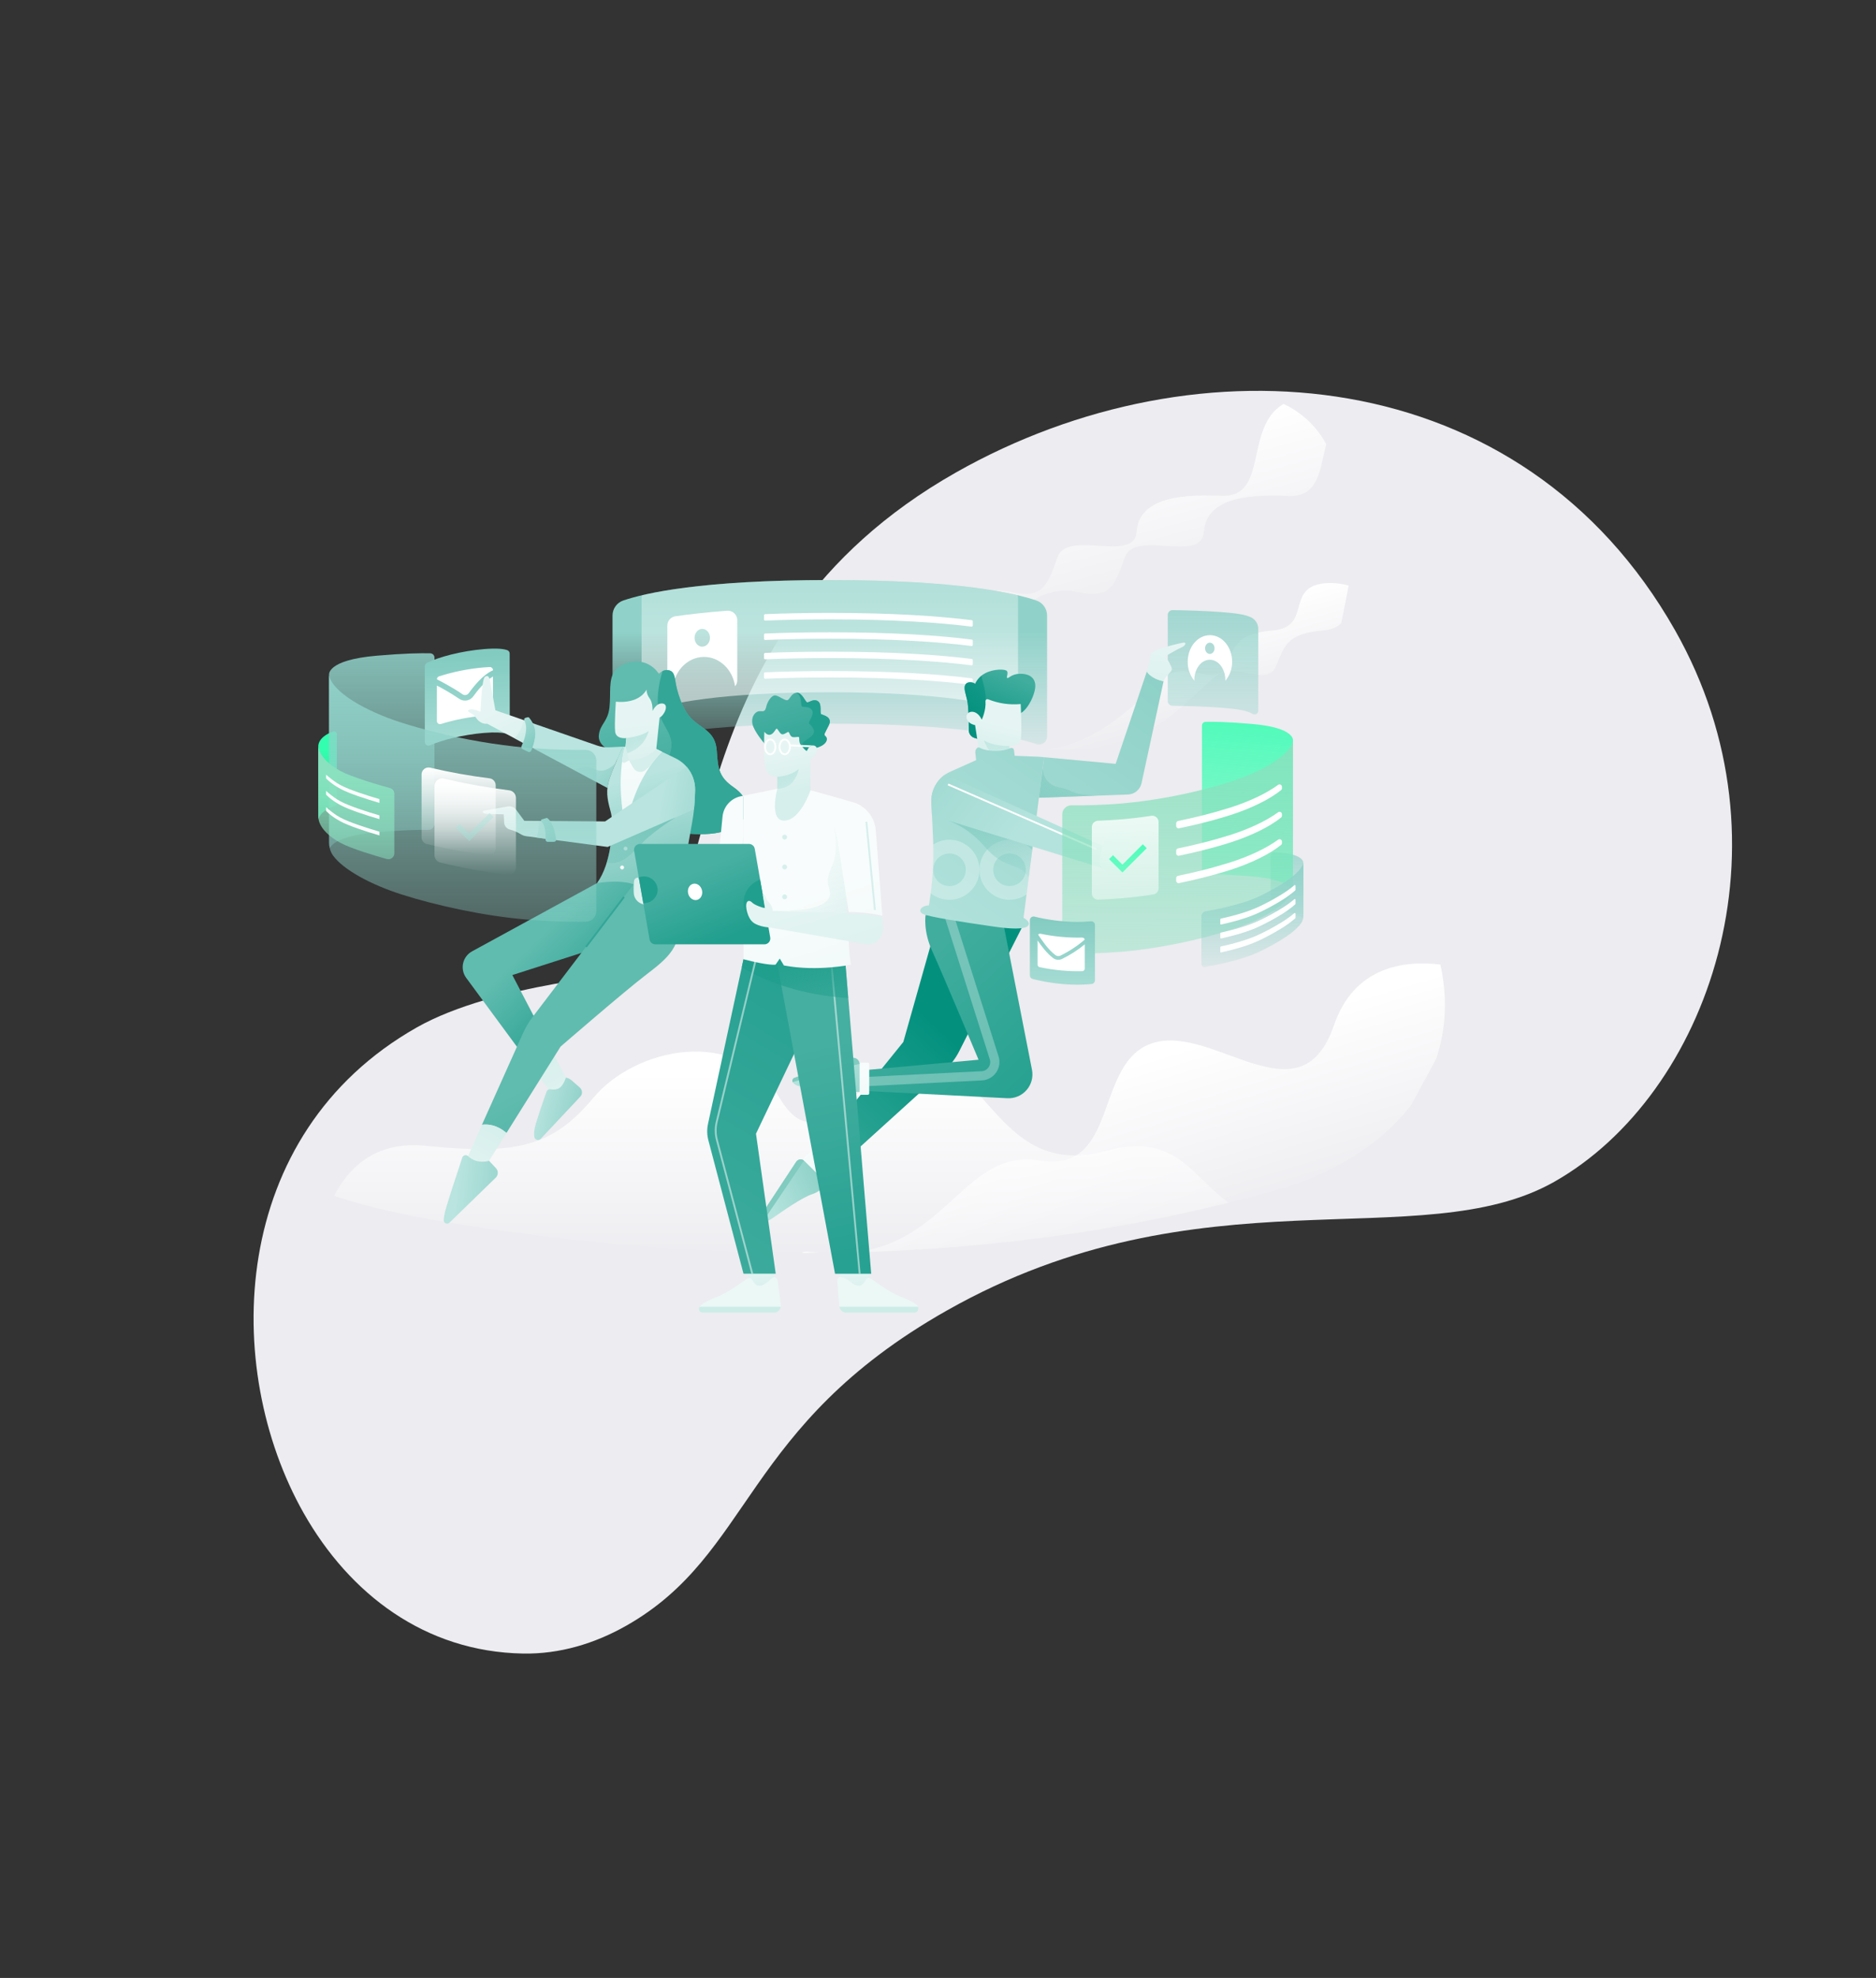 <?xml version="1.0" encoding="UTF-8"?> <svg xmlns="http://www.w3.org/2000/svg" width="1802" height="1900" viewBox="0 0 1802 1900" fill="none"><rect x="0" y="0" width="1802" height="1900" fill="#333333" stroke="none"/><path d="M502.402 1588.37C408.112 1586.68 335.64 1531.03 291.7 1453.47C212.756 1314.11 219.177 1089.58 400.344 986.935C474.951 944.669 608.204 935.451 611.064 933.829C696.166 885.618 641.406 610.694 918.277 453.834C1150.64 322.187 1461.91 345.842 1608.99 605.452C1726.13 812.198 1640.23 1051.78 1492.93 1135.23C1364.61 1207.93 1152.73 1121.06 909.319 1258.96C713.165 1370.1 723.035 1492.8 601.503 1561.65C571.175 1578.84 537.515 1589 502.402 1588.37Z" fill="#EDECF0"></path><g clip-path="url(#clip0_364_36258)"><path d="M1062.09 1105.61C961.875 1132.82 948.755 1021.46 887.181 1018.74C825.607 1016.02 790.127 1124.17 748.793 1054.55C707.459 984.939 609.778 1006.66 569.951 1054.55C530.124 1102.45 494.67 1109.33 409.216 1100.66C357.922 1095.46 333.562 1124.58 320.882 1148.66C361.909 1162.47 405.709 1170.47 446.723 1176.91C692.619 1215.53 939.008 1215.27 1180.26 1155.27C1145.04 1131.03 1130.42 1087.05 1062.09 1105.61Z" fill="url(#paint0_linear_364_36258)"></path><path d="M1273.87 426.614C1267.68 451.814 1266.46 477.801 1237.42 476.388C1192.7 474.228 1158.59 480.708 1156.35 511.055C1154.11 541.402 1089.82 508.388 1080.35 535.402C1070.88 562.415 1066.38 575.402 1036.74 568.935C1007.1 562.468 982.482 578.082 970.162 600.749C957.842 623.416 912.588 640.229 912.588 640.229H848C848 640.229 893.334 623.469 905.601 600.749C917.868 578.029 942.495 562.362 972.122 568.842C1001.75 575.322 1006.23 562.362 1015.74 535.308C1025.24 508.255 1089.54 541.255 1091.74 510.961C1093.94 480.668 1128.07 474.188 1172.79 476.294C1217.51 478.401 1196.3 415.72 1228.71 390.827C1230.04 389.814 1231.42 388.87 1232.84 388C1250.34 396.096 1264.73 409.645 1273.87 426.614Z" fill="url(#paint1_linear_364_36258)"></path><path d="M1295.47 562.417C1293.15 574.75 1290.67 586.817 1288.29 598.617C1284.8 602.23 1279.48 604.844 1270.74 605.617C1234.53 608.79 1233.88 621.537 1225.32 640.631C1216.76 659.724 1187.13 635.551 1168.69 648.924C1150.25 662.298 1110.12 713.885 1052.18 720.245H1004.18C1062.1 713.885 1102.26 662.298 1120.7 648.924C1139.14 635.551 1168.7 659.751 1177.3 640.631C1185.9 621.511 1186.53 608.79 1222.73 605.617C1258.93 602.444 1236.56 567.403 1267.49 561.03C1276.63 559.137 1286.36 560.123 1295.47 562.417Z" fill="url(#paint2_linear_364_36258)"></path><path d="M1383.51 926.513C1348.84 922.393 1300.72 928.247 1281.27 985.047C1249.26 1078.38 1166.6 984.341 1108.2 1001.67C1049.8 1019.01 1076.2 1127.58 998.382 1114.74C928.142 1103.14 910.261 1193.41 819.94 1202.94C957.275 1199.52 1093.77 1180.6 1228.57 1142.44C1276.57 1128.86 1325.04 1101.34 1355.47 1061.59C1363.93 1045.97 1372 1030.93 1379.47 1017.13C1389.56 987.234 1390.19 956.22 1383.51 926.513Z" fill="url(#paint3_linear_364_36258)"></path><path d="M770.446 1203.51C778.153 1203.51 785.855 1203.48 793.553 1203.42C791.767 1203.31 789.967 1203.17 788.14 1203.01C776.446 1201.91 770.926 1202.18 770.446 1203.51Z" fill="url(#paint4_linear_364_36258)"></path><path d="M797.073 557.176C673.152 557.176 618.978 569.909 598.724 576.803C595.703 577.826 593.079 579.771 591.22 582.363C589.362 584.956 588.363 588.066 588.364 591.256V707.404C588.36 708.641 588.652 709.861 589.214 710.962C589.777 712.064 590.594 713.016 591.598 713.738C592.602 714.46 593.764 714.933 594.987 715.116C596.21 715.299 597.46 715.188 598.631 714.791C618.805 707.897 672.952 695.137 797.073 695.137C921.194 695.137 975.288 707.897 995.515 714.791C996.687 715.188 997.936 715.299 999.159 715.116C1000.38 714.933 1001.54 714.46 1002.55 713.738C1003.55 713.016 1004.37 712.064 1004.93 710.962C1005.49 709.861 1005.79 708.641 1005.78 707.404V591.256C1005.78 588.066 1004.78 584.956 1002.93 582.363C1001.07 579.771 998.443 577.826 995.422 576.803C975.168 569.909 920.994 557.176 797.073 557.176Z" fill="url(#paint5_linear_364_36258)"></path><path d="M968.968 682.004C969.983 682.35 971.066 682.449 972.126 682.292C973.187 682.135 974.194 681.727 975.066 681.103C975.937 680.478 976.646 679.654 977.135 678.7C977.623 677.746 977.877 676.689 977.875 675.617V574.989C977.86 573.899 977.708 572.815 977.422 571.763C948.821 565.096 894.501 557.176 797.073 557.176C699.646 557.176 645.325 565.043 616.711 571.763C616.43 572.815 616.282 573.9 616.271 574.989V675.617C616.255 676.693 616.499 677.756 616.982 678.717C617.466 679.678 618.175 680.508 619.048 681.135C619.922 681.763 620.935 682.169 622 682.321C623.065 682.472 624.151 682.363 625.165 682.004C642.645 676.044 689.552 664.99 797.073 664.99C904.594 664.99 951.488 675.99 968.968 682.004Z" fill="url(#paint6_linear_364_36258)"></path><path d="M934.421 596.841C934.421 596.576 934.325 596.319 934.151 596.118C933.977 595.918 933.737 595.786 933.474 595.748C902.007 591.814 857.967 588.734 797.073 588.734C774.033 588.734 753.393 589.174 734.952 589.934C734.668 589.948 734.4 590.071 734.204 590.277C734.008 590.483 733.899 590.757 733.899 591.041V595.041C733.897 595.189 733.925 595.335 733.982 595.471C734.039 595.607 734.123 595.731 734.229 595.833C734.335 595.935 734.461 596.015 734.6 596.067C734.738 596.119 734.885 596.142 735.032 596.134C753.459 595.388 774.059 594.948 797.073 594.948C857.794 594.948 901.767 598.001 933.208 601.921C933.36 601.94 933.515 601.926 933.662 601.881C933.809 601.835 933.944 601.758 934.059 601.656C934.174 601.554 934.266 601.428 934.328 601.288C934.391 601.147 934.422 600.995 934.421 600.841V596.841Z" fill="white"></path><path d="M934.421 615.47C934.426 615.203 934.333 614.943 934.158 614.742C933.983 614.54 933.74 614.41 933.474 614.377C902.007 610.377 857.967 607.363 797.073 607.363C774.033 607.363 753.393 607.803 734.952 608.563C734.669 608.574 734.401 608.693 734.205 608.897C734.009 609.101 733.899 609.373 733.899 609.657V613.657C733.897 613.804 733.925 613.951 733.982 614.087C734.039 614.223 734.123 614.346 734.229 614.449C734.335 614.551 734.461 614.631 734.6 614.682C734.738 614.734 734.885 614.757 735.032 614.75C753.459 613.99 774.059 613.55 797.073 613.55C857.794 613.55 901.767 616.603 933.208 620.537C933.362 620.556 933.518 620.542 933.665 620.495C933.813 620.449 933.949 620.371 934.064 620.267C934.179 620.164 934.271 620.036 934.332 619.894C934.394 619.752 934.424 619.598 934.421 619.443V615.47Z" fill="white"></path><path d="M934.421 634.083C934.421 633.818 934.325 633.561 934.151 633.361C933.977 633.16 933.737 633.028 933.474 632.99C902.007 629.057 857.967 625.977 797.073 625.977C774.033 625.977 753.393 626.417 734.952 627.177C734.668 627.19 734.4 627.313 734.204 627.519C734.008 627.725 733.899 627.999 733.899 628.283V632.217C733.897 632.364 733.925 632.511 733.982 632.647C734.039 632.783 734.123 632.906 734.229 633.009C734.335 633.111 734.461 633.191 734.6 633.242C734.738 633.294 734.885 633.317 735.032 633.31C753.459 632.563 774.059 632.123 797.073 632.123C857.794 632.123 901.767 635.177 933.208 639.097C933.36 639.116 933.515 639.102 933.662 639.056C933.809 639.01 933.944 638.934 934.059 638.832C934.174 638.729 934.266 638.604 934.328 638.463C934.391 638.323 934.422 638.17 934.421 638.017V634.083Z" fill="white"></path><path d="M934.421 652.708C934.426 652.441 934.333 652.182 934.158 651.98C933.983 651.778 933.74 651.648 933.474 651.615C902.007 647.615 857.967 644.602 797.073 644.602C774.033 644.602 753.393 645.042 734.952 645.802C734.669 645.812 734.401 645.932 734.205 646.136C734.009 646.34 733.899 646.612 733.899 646.895V650.895C733.897 651.043 733.925 651.189 733.982 651.325C734.039 651.461 734.123 651.584 734.229 651.687C734.335 651.789 734.461 651.869 734.6 651.921C734.738 651.973 734.885 651.996 735.032 651.988C753.459 651.228 774.059 650.788 797.073 650.788C857.794 650.788 901.767 653.842 933.208 657.775C933.362 657.794 933.518 657.78 933.665 657.734C933.813 657.687 933.949 657.609 934.064 657.506C934.179 657.402 934.271 657.275 934.332 657.132C934.394 656.99 934.424 656.837 934.421 656.682V652.708Z" fill="white"></path><path d="M698.392 586.655C678.725 588.148 662.312 590.015 648.712 591.988C646.566 592.303 644.605 593.38 643.189 595.024C641.774 596.667 640.998 598.766 641.005 600.935V658.602C641.003 660.289 641.475 661.943 642.366 663.376C643.257 664.809 644.531 665.964 646.045 666.709C646.045 666.029 646.045 665.376 646.045 664.669C646.045 646.095 659.565 631.029 676.259 631.029C691.272 631.029 703.752 643.242 706.072 659.242C707.435 657.633 708.182 655.591 708.179 653.482V595.615C708.17 594.37 707.905 593.139 707.399 592.001C706.893 590.863 706.158 589.842 705.239 589.001C704.321 588.16 703.239 587.518 702.06 587.114C700.882 586.71 699.633 586.554 698.392 586.655ZM674.565 621.188C670.472 621.188 667.165 617.362 667.165 612.642C667.165 607.922 670.472 604.095 674.565 604.095C678.659 604.095 681.965 607.922 681.965 612.642C681.965 617.362 678.645 621.135 674.565 621.135V621.188Z" fill="white"></path><path d="M1208.62 682.818C1208.63 683.426 1208.47 684.023 1208.17 684.551C1207.87 685.08 1207.44 685.52 1206.91 685.829C1206.39 686.137 1205.8 686.304 1205.19 686.311C1204.58 686.319 1203.98 686.167 1203.45 685.872C1197.69 682.472 1189.36 681.085 1172.78 679.805C1155.9 678.472 1135.2 678.085 1126.21 677.965C1125.01 677.944 1123.86 677.45 1123.01 676.589C1122.17 675.728 1121.7 674.57 1121.7 673.365V590.658C1121.7 590.05 1121.82 589.449 1122.05 588.888C1122.29 588.327 1122.63 587.818 1123.06 587.391C1123.49 586.964 1124.01 586.628 1124.57 586.401C1125.13 586.174 1125.74 586.062 1126.34 586.071C1135.41 586.204 1155.98 586.617 1172.78 587.911C1187.78 589.071 1196.04 590.311 1201.74 593.044C1203.8 594.041 1205.54 595.596 1206.75 597.531C1207.97 599.467 1208.62 601.705 1208.62 603.991V682.818Z" fill="url(#paint7_linear_364_36258)"></path><path d="M1147.2 653.219C1147.2 642.459 1153.86 633.739 1162.1 633.739C1170.34 633.739 1177.01 642.459 1177.01 653.219C1177.01 653.459 1177.01 653.699 1177.01 653.939C1181.31 648.814 1183.62 642.318 1183.53 635.632C1183.53 621.538 1173.96 610.125 1162.2 610.125C1150.44 610.125 1140.86 621.538 1140.86 635.632C1140.76 642.305 1143.04 648.797 1147.29 653.939C1147.29 653.699 1147.2 653.459 1147.2 653.219ZM1162.1 617.325C1164.62 617.325 1166.65 619.752 1166.65 622.752C1166.65 625.752 1164.62 628.179 1162.1 628.179C1159.58 628.179 1157.56 625.752 1157.56 622.752C1157.56 619.752 1159.6 617.325 1162.1 617.325Z" fill="white"></path><path d="M981.276 891.636L921.368 1009.8C917.883 1016.67 913.164 1022.83 907.448 1028L797.434 1127.74L779.487 1110.08L867.701 1000.89L902.928 876.129L981.276 891.636Z" fill="url(#paint8_linear_364_36258)"></path><path d="M889.074 878.887C889.074 878.887 886.501 894.207 895.608 913.954C904.715 933.701 939.955 1017.95 939.955 1017.95L832.194 1027.82V1048L967.609 1054.94C971.085 1055.12 974.557 1054.5 977.76 1053.14C980.963 1051.78 983.814 1049.7 986.096 1047.07C988.378 1044.44 990.031 1041.33 990.931 1037.97C991.831 1034.6 991.953 1031.08 991.289 1027.66L960.742 871.66L889.074 878.887Z" fill="url(#paint9_linear_364_36258)"></path><path opacity="0.3" d="M942.742 1028.97L832.194 1034.49V1043.37L943.182 1037.82C945.889 1037.68 948.529 1036.92 950.898 1035.61C953.267 1034.29 955.303 1032.44 956.848 1030.22C958.393 1027.99 959.407 1025.44 959.812 1022.76C960.216 1020.08 960.001 1017.34 959.182 1014.75L915.288 876.219L908.115 876.952L906.395 877.499L950.728 1017.5C951.141 1018.79 951.25 1020.16 951.049 1021.5C950.848 1022.85 950.342 1024.12 949.568 1025.24C948.795 1026.35 947.777 1027.27 946.591 1027.93C945.405 1028.59 944.083 1028.97 942.728 1029.03L942.742 1028.97Z" fill="white"></path><path d="M939.808 709.954L936.008 708.78C934.454 708.3 933.092 707.339 932.12 706.036C931.147 704.732 930.613 703.153 930.595 701.527C930.595 695.407 930.381 685.527 929.888 678.953C929.128 668.7 925.048 662.433 927.048 658.073C929.048 653.713 935.488 655.5 936.635 656.926C938.698 652.331 942.321 648.614 946.862 646.433C954.768 642.433 965.688 642.54 967.248 644.633C968.809 646.726 966.262 650.86 967.582 651.3C968.902 651.74 971.582 647.46 979.502 647.22C987.422 646.98 993.795 650.113 994.435 657.806C995.075 665.5 987.529 682.353 979.169 685.673C970.809 688.993 939.808 709.954 939.808 709.954Z" fill="url(#paint10_linear_364_36258)"></path><path d="M952.929 701.326C945.635 706.06 939.809 709.993 939.809 709.993L935.995 708.82C934.453 708.327 933.106 707.359 932.148 706.053C931.19 704.748 930.669 703.172 930.662 701.553C930.662 695.433 930.448 685.62 929.955 678.993C929.195 668.753 925.115 662.473 927.115 658.113C929.115 653.753 935.555 655.539 936.702 656.966C938.062 653.857 940.191 651.145 942.889 649.086C943.355 653.646 945.995 659.673 946.635 668.139C947.182 675.553 947.355 686.54 947.409 693.38C947.425 695.105 947.961 696.786 948.945 698.203C949.929 699.62 951.317 700.709 952.929 701.326Z" fill="url(#paint11_linear_364_36258)"></path><path d="M942.822 649.032L942.982 648.926C942.932 648.97 942.878 649.01 942.822 649.046V649.032Z" fill="#03917E"></path><path d="M955.528 699.593C957.728 698.179 960.008 696.726 962.288 695.312L955.528 699.593Z" fill="#03917E"></path><path d="M941.382 727.617L936.622 696.524C936.622 696.524 929.115 695.377 928.355 689.203C927.595 683.03 937.755 680.003 943.022 691.297C943.022 691.297 947.302 682.657 946.608 673.55C946.587 673.238 946.646 672.926 946.779 672.643C946.912 672.361 947.115 672.116 947.368 671.933C947.622 671.751 947.917 671.635 948.228 671.599C948.538 671.562 948.853 671.605 949.142 671.723C959.058 675.727 969.789 677.295 980.435 676.297C980.435 676.297 981.849 704.59 980.435 710.964C979.022 717.337 969.422 716.657 969.422 716.657L970.555 726.057L941.382 727.617Z" fill="url(#paint12_linear_364_36258)"></path><path d="M945.182 711.246C947.285 717.095 950.612 722.427 954.942 726.886L970.622 726.046L969.489 716.646C969.489 716.646 954.675 717.033 945.182 711.246Z" fill="url(#paint13_linear_364_36258)"></path><path d="M1117.69 654.364C1117.6 654.637 1117.53 654.918 1117.49 655.204L1096.52 752.285C1095.87 755.289 1094.24 757.992 1091.89 759.967C1089.53 761.942 1086.59 763.077 1083.52 763.192L997.956 766.272L1002.94 727.351L1071.66 733.738L1101.62 645.004C1101.62 645.004 1104.89 651.791 1117.69 654.364Z" fill="url(#paint14_linear_364_36258)"></path><path d="M1002.93 727.352L997.956 766.273L995.702 783.873L991.942 813.206L991.502 816.606L986.049 859.207L983.169 881.634C983.169 881.634 988.102 884.234 988.249 887.087C988.396 889.941 985.262 894.501 954.782 890.087C924.302 885.674 891.541 880.754 886.141 877.7C880.741 874.647 886.141 869.7 892.248 869.7C892.248 869.7 893.088 865.247 894.021 857.967C896.065 842.464 896.872 826.824 896.435 811.193C896.435 810.66 896.435 810.126 896.435 809.593C896.048 800.433 895.635 791.446 895.248 783.353C895.035 778.846 894.835 774.633 894.648 770.793C894.35 764.631 895.918 758.523 899.146 753.266C902.374 748.009 907.112 743.848 912.742 741.326L937.582 730.192L936.862 722.699C936.794 721.905 936.919 721.106 937.225 720.37C937.531 719.635 938.01 718.983 938.622 718.472C938.958 718.203 939.367 718.039 939.796 718.001C940.226 717.963 940.657 718.053 941.035 718.259C943.222 719.432 948.355 721.485 957.129 721.272C961.76 721.304 966.351 720.416 970.635 718.659C970.981 718.505 971.357 718.436 971.735 718.455C972.112 718.475 972.479 718.584 972.807 718.772C973.134 718.96 973.412 719.223 973.619 719.54C973.826 719.856 973.955 720.217 973.996 720.592L974.622 725.992L997.956 726.939L1002.93 727.352Z" fill="url(#paint15_linear_364_36258)"></path><path opacity="0.3" d="M914.995 806.832C908.479 806.13 901.92 807.693 896.421 811.259C896.84 826.891 896.016 842.532 893.955 858.033C898.001 861.254 902.838 863.329 907.961 864.04C913.084 864.751 918.304 864.072 923.074 862.074C927.845 860.076 931.99 856.832 935.077 852.682C938.165 848.533 940.079 843.629 940.622 838.486C940.715 837.486 940.768 836.499 940.768 835.526C940.778 828.403 938.15 821.529 933.391 816.231C928.631 810.932 922.078 807.584 914.995 806.832ZM927.635 837.139C927.31 840.225 926.077 843.145 924.093 845.531C922.109 847.916 919.462 849.66 916.487 850.542C913.512 851.424 910.343 851.404 907.379 850.484C904.416 849.565 901.791 847.788 899.837 845.378C897.883 842.968 896.687 840.032 896.401 836.943C896.115 833.853 896.751 830.748 898.229 828.02C899.707 825.291 901.961 823.063 904.705 821.615C907.45 820.167 910.562 819.565 913.648 819.886C917.791 820.319 921.591 822.381 924.214 825.616C926.837 828.852 928.068 832.997 927.635 837.139Z" fill="white"></path><path opacity="0.3" d="M972.689 806.835C968.922 806.437 965.114 806.787 961.482 807.863C957.851 808.939 954.467 810.721 951.524 813.106C948.582 815.491 946.138 818.433 944.334 821.763C942.53 825.094 941.4 828.747 941.009 832.515C940.903 833.498 940.849 834.486 940.849 835.475C940.851 840.729 942.29 845.883 945.009 850.379C947.728 854.875 951.625 858.542 956.277 860.984C960.93 863.427 966.161 864.551 971.406 864.235C976.651 863.92 981.71 862.177 986.036 859.195L991.489 816.595C986.704 811.054 979.974 807.56 972.689 806.835ZM985.302 837.142C984.978 840.226 983.747 843.146 981.764 845.531C979.781 847.917 977.136 849.661 974.163 850.544C971.189 851.428 968.021 851.41 965.058 850.493C962.094 849.576 959.469 847.802 957.513 845.394C955.558 842.987 954.36 840.053 954.07 836.965C953.781 833.877 954.413 830.772 955.887 828.043C957.361 825.313 959.611 823.082 962.352 821.631C965.093 820.179 968.203 819.573 971.289 819.888C973.343 820.098 975.336 820.711 977.153 821.692C978.969 822.673 980.575 824.003 981.877 825.606C983.178 827.209 984.151 829.053 984.739 831.033C985.327 833.012 985.518 835.088 985.302 837.142Z" fill="white"></path><path d="M910.635 788.18C910.635 788.18 929.768 794.073 946.315 813.78C964.875 835.887 979.649 827.62 988.102 843.114L991.929 813.26L994.222 795.393L910.635 788.18Z" fill="url(#paint16_linear_364_36258)"></path><path d="M1061.2 813.485V834.579L991.929 813.245L895.181 783.418C894.968 778.911 894.768 774.698 894.581 770.858C894.324 765.649 895.396 760.46 897.696 755.778C899.996 751.097 903.448 747.078 907.728 744.098L995.729 783.871L1061.2 813.485Z" fill="url(#paint17_linear_364_36258)"></path><path d="M911.006 752.695L910.297 754.32L1052.86 816.484L1053.56 814.858L911.006 752.695Z" fill="white"></path><path d="M1077.16 829.926C1077.94 824.787 1079.61 819.824 1082.09 815.259C1085.89 808.899 1088.54 804.725 1086.93 801.299C1085.32 797.872 1071.93 794.939 1064.81 802.352C1057.69 809.765 1056.17 824.872 1056.17 828.939C1056.17 833.006 1060.25 835.606 1065.57 836.246C1070.89 836.886 1077.68 838.166 1080.66 839.379C1083.65 840.592 1085.52 838.672 1084.44 836.246C1083.36 833.819 1077.16 829.926 1077.16 829.926Z" fill="url(#paint18_linear_364_36258)"></path><path d="M833.567 1020.78H827.007C826.249 1020.78 825.634 1021.4 825.634 1022.15V1050.26C825.634 1051.02 826.249 1051.63 827.007 1051.63H833.567C834.326 1051.63 834.941 1051.02 834.941 1050.26V1022.15C834.941 1021.4 834.326 1020.78 833.567 1020.78Z" fill="url(#paint19_linear_364_36258)"></path><path d="M825.634 1022.14C825.633 1021.18 825.402 1020.24 824.962 1019.38C824.521 1018.53 823.883 1017.79 823.101 1017.23C822.319 1016.67 821.415 1016.31 820.464 1016.17C819.513 1016.03 818.543 1016.12 817.634 1016.44L763.14 1035.29C762.698 1035.44 762.298 1035.7 761.972 1036.03C761.646 1036.37 761.403 1036.77 761.262 1037.22C761.121 1037.66 761.085 1038.14 761.159 1038.6C761.233 1039.06 761.413 1039.5 761.686 1039.88C763.198 1041.74 765.363 1042.95 767.74 1043.28C775.526 1044.89 800.033 1042.61 807.62 1044.61C815.207 1046.61 818.834 1048.97 825.66 1048.97L825.634 1022.14Z" fill="url(#paint20_linear_364_36258)"></path><path d="M817.607 1016.43L763.113 1035.29C762.711 1035.43 762.343 1035.65 762.035 1035.95C761.726 1036.24 761.485 1036.6 761.325 1036.99C761.166 1037.39 761.094 1037.81 761.112 1038.24C761.131 1038.66 761.24 1039.08 761.433 1039.46C782.127 1033.54 823.474 1021.82 825.634 1022.13C825.632 1021.16 825.4 1020.22 824.958 1019.36C824.515 1018.51 823.874 1017.77 823.088 1017.21C822.303 1016.65 821.396 1016.29 820.442 1016.16C819.489 1016.02 818.517 1016.12 817.607 1016.43Z" fill="#81CBC0"></path><path d="M772.287 1114.77C771.731 1114.33 771.089 1114 770.402 1113.82C769.715 1113.64 768.997 1113.6 768.295 1113.71C767.592 1113.82 766.92 1114.08 766.322 1114.46C765.724 1114.84 765.212 1115.35 764.82 1115.94L730.379 1168.21C729.996 1168.79 729.79 1169.47 729.788 1170.16C729.786 1170.85 729.988 1171.53 730.368 1172.11C730.749 1172.7 731.291 1173.15 731.928 1173.43C732.565 1173.7 733.269 1173.78 733.953 1173.66C737.058 1173.01 739.989 1171.71 742.553 1169.84C751.526 1163.57 770.193 1150.33 780.3 1147.05C790.407 1143.77 796.62 1134.26 796.62 1128.82C796.62 1123.38 772.287 1114.77 772.287 1114.77Z" fill="url(#paint21_linear_364_36258)"></path><path d="M764.82 1116L730.379 1168.26C730.064 1168.75 729.871 1169.3 729.817 1169.88C729.763 1170.45 729.85 1171.03 730.071 1171.57C730.291 1172.1 730.638 1172.57 731.083 1172.94C731.527 1173.31 732.054 1173.57 732.619 1173.69L772.287 1114.82C771.731 1114.38 771.089 1114.06 770.402 1113.87C769.715 1113.69 768.997 1113.65 768.295 1113.77C767.592 1113.88 766.92 1114.13 766.322 1114.52C765.724 1114.9 765.212 1115.4 764.82 1116Z" fill="#81CBC0"></path><path d="M779.46 1107.61L803.287 1129.44C803.476 1129.61 803.626 1129.82 803.725 1130.05C803.824 1130.29 803.87 1130.54 803.86 1130.8C803.85 1131.05 803.784 1131.3 803.666 1131.53C803.549 1131.75 803.383 1131.95 803.18 1132.1L796.873 1137.02C796.543 1137.28 796.13 1137.41 795.711 1137.39C795.292 1137.37 794.894 1137.2 794.593 1136.9L772.233 1114.8C772.07 1114.64 771.94 1114.44 771.852 1114.23C771.763 1114.02 771.718 1113.79 771.718 1113.56C771.718 1113.33 771.763 1113.11 771.852 1112.9C771.94 1112.68 772.07 1112.49 772.233 1112.33L777.02 1107.68C777.336 1107.35 777.769 1107.15 778.226 1107.14C778.683 1107.13 779.127 1107.3 779.46 1107.61Z" fill="url(#paint22_linear_364_36258)"></path><path d="M1117.69 654.364C1119.02 649.79 1125.48 645.75 1125.61 642.817C1125.74 639.67 1119.33 630.417 1119.33 630.417C1119.33 630.417 1131.33 623.363 1135 621.857C1138.66 620.35 1139.62 617.377 1137.66 617.23C1135.7 617.083 1118.21 621.577 1111.88 623.897C1105.54 626.217 1105.12 628.31 1104.62 632.297C1103.82 636.57 1102.8 640.798 1101.56 644.964C1101.56 644.964 1104.89 651.79 1117.69 654.364Z" fill="url(#paint23_linear_364_36258)"></path><path d="M1017.01 756.245C1000.77 753.045 1001.69 736.965 1001.69 736.965L997.942 766.298L1053.2 764.312C1023.84 762.512 1035.41 759.872 1017.01 756.245Z" fill="url(#paint24_linear_364_36258)"></path><path d="M1251.96 879.356C1251.96 880.442 1251.78 881.52 1251.41 882.542C1249.73 879.622 1242.69 875.636 1223.8 875.222C1222.93 875.205 1222.09 874.846 1221.48 874.223C1220.87 873.599 1220.53 872.762 1220.53 871.889V822.195C1220.53 821.749 1220.62 821.308 1220.8 820.898C1220.97 820.487 1221.22 820.115 1221.54 819.804C1221.86 819.492 1222.24 819.247 1222.65 819.083C1223.07 818.919 1223.51 818.839 1223.96 818.848C1253.8 819.542 1251.96 829.302 1251.96 829.302V879.356Z" fill="url(#paint25_linear_364_36258)"></path><path d="M1241.96 711.526V850.341C1241.96 851.937 1241.77 853.527 1241.37 855.074C1239.45 851.154 1231.8 844.407 1202.26 841.834C1180.76 840.007 1167.44 839.687 1159.6 839.807C1158.94 839.819 1158.28 839.7 1157.67 839.455C1157.05 839.211 1156.5 838.846 1156.02 838.383C1155.55 837.92 1155.18 837.367 1154.93 836.758C1154.67 836.148 1154.54 835.494 1154.54 834.834V696.952C1154.54 696.026 1154.9 695.137 1155.55 694.472C1156.19 693.807 1157.07 693.42 1158 693.392C1165.64 693.206 1179.33 693.392 1202.3 695.379C1244.84 698.992 1241.96 711.526 1241.96 711.526Z" fill="url(#paint26_linear_364_36258)"></path><path d="M1241.96 711.527V850.342C1241.96 851.938 1241.77 853.529 1241.37 855.076C1240.88 857.228 1239.97 859.266 1238.71 861.076C1230.11 873.076 1206.85 885.356 1182.16 893.263C1152.54 902.769 1112.48 911.316 1078.3 914.169C1056.41 915.983 1038.78 916.13 1028.97 916.01C1026.67 915.974 1024.48 915.036 1022.86 913.397C1021.25 911.758 1020.34 909.55 1020.34 907.249V782.328C1020.34 781.169 1020.57 780.022 1021.02 778.953C1021.47 777.884 1022.12 776.914 1022.95 776.1C1023.77 775.287 1024.75 774.645 1025.83 774.212C1026.9 773.78 1028.05 773.565 1029.21 773.581C1039.12 773.701 1056.66 773.581 1078.37 771.715C1104.06 769.356 1129.52 764.992 1154.53 758.661C1164.34 756.221 1173.69 753.581 1182.16 750.861C1211.8 741.328 1239.29 725.581 1241.96 711.527Z" fill="url(#paint27_linear_364_36258)"></path><path d="M1129.77 793.394C1129.77 793.735 1129.85 794.071 1130 794.379C1130.14 794.686 1130.35 794.957 1130.62 795.173C1130.88 795.388 1131.19 795.543 1131.52 795.625C1131.85 795.707 1132.2 795.715 1132.53 795.648C1140.02 794.114 1147.4 792.434 1154.53 790.648C1164.34 788.194 1173.69 785.554 1182.16 782.848C1201.14 776.768 1219.25 768.114 1230.53 758.981C1230.8 758.765 1231.01 758.492 1231.15 758.182C1231.29 757.873 1231.36 757.535 1231.36 757.194V755.767C1231.36 755.344 1231.24 754.929 1231.02 754.568C1230.79 754.208 1230.47 753.916 1230.1 753.726C1229.72 753.535 1229.29 753.453 1228.87 753.489C1228.45 753.524 1228.05 753.676 1227.7 753.927C1216.36 762.247 1199.62 770.021 1182.16 775.621C1173.69 778.288 1164.34 780.954 1154.53 783.421C1147.1 785.274 1139.41 787.021 1131.61 788.621C1131.09 788.723 1130.62 789.002 1130.29 789.411C1129.95 789.82 1129.77 790.332 1129.77 790.861V793.394Z" fill="white"></path><path d="M1129.77 819.728C1129.77 820.069 1129.85 820.405 1130 820.712C1130.14 821.02 1130.35 821.291 1130.62 821.506C1130.88 821.722 1131.19 821.876 1131.52 821.958C1131.85 822.04 1132.2 822.048 1132.53 821.981C1140.02 820.435 1147.4 818.755 1154.53 816.968C1164.34 814.528 1173.69 811.888 1182.16 809.168C1201.14 803.088 1219.25 794.434 1230.53 785.314C1230.79 785.096 1231 784.823 1231.15 784.514C1231.29 784.205 1231.36 783.868 1231.36 783.527V782.088C1231.36 781.663 1231.24 781.246 1231.02 780.885C1230.8 780.523 1230.48 780.231 1230.1 780.042C1229.72 779.852 1229.29 779.772 1228.87 779.81C1228.45 779.849 1228.04 780.005 1227.7 780.261C1216.36 788.568 1199.62 796.341 1182.16 801.941C1173.69 804.608 1164.34 807.274 1154.53 809.741C1147.1 811.594 1139.41 813.354 1131.61 814.941C1131.09 815.043 1130.62 815.322 1130.29 815.731C1129.95 816.14 1129.77 816.652 1129.77 817.181V819.728Z" fill="white"></path><path d="M1129.77 846.048C1129.77 846.389 1129.85 846.725 1130 847.033C1130.14 847.34 1130.35 847.611 1130.62 847.827C1130.88 848.042 1131.19 848.196 1131.52 848.279C1131.85 848.361 1132.2 848.369 1132.53 848.302C1140.02 846.755 1147.4 845.075 1154.53 843.288C1164.34 840.848 1173.69 838.208 1182.16 835.501C1201.14 829.408 1219.25 820.755 1230.53 811.635C1230.79 811.417 1231 811.143 1231.15 810.834C1231.29 810.525 1231.36 810.188 1231.36 809.848V808.421C1231.36 807.995 1231.25 807.577 1231.02 807.214C1230.8 806.85 1230.48 806.556 1230.1 806.365C1229.72 806.173 1229.3 806.092 1228.87 806.13C1228.45 806.169 1228.04 806.325 1227.7 806.581C1216.36 814.901 1199.62 822.675 1182.16 828.261C1173.69 830.928 1164.34 833.595 1154.53 836.061C1147.1 837.928 1139.41 839.675 1131.61 841.262C1131.09 841.368 1130.63 841.649 1130.29 842.056C1129.96 842.464 1129.77 842.974 1129.77 843.502V846.048Z" fill="white"></path><path d="M1252 829.328V879.382C1252 880.455 1251.87 881.524 1251.63 882.569C1251.29 884.129 1250.65 885.607 1249.73 886.915C1243.52 895.715 1228.24 905.169 1210.13 913.982C1193 922.329 1166.6 927.316 1157.34 928.836C1156.93 928.902 1156.51 928.877 1156.11 928.765C1155.71 928.652 1155.34 928.454 1155.03 928.184C1154.71 927.913 1154.46 927.578 1154.28 927.2C1154.11 926.822 1154.02 926.411 1154.02 925.996V880.155C1154.02 879.014 1154.42 877.907 1155.15 877.032C1155.88 876.156 1156.9 875.567 1158.02 875.369C1167.82 873.702 1193.37 868.795 1210.12 860.702C1217.49 857.183 1224.67 853.261 1231.61 848.955C1242.17 842.235 1249.79 835.555 1252 829.328Z" fill="url(#paint28_linear_364_36258)"></path><path d="M1047.89 884.98C1024.41 887.153 1002.68 882.727 993.649 880.487C993.123 880.357 992.576 880.349 992.047 880.462C991.518 880.576 991.022 880.809 990.596 881.143C990.171 881.477 989.827 881.904 989.591 882.391C989.356 882.878 989.234 883.412 989.235 883.953V936.901C989.234 937.69 989.495 938.458 989.978 939.084C990.46 939.709 991.137 940.156 991.902 940.354C999.649 942.394 1023.16 947.727 1048.57 945.234C1049.45 945.144 1050.26 944.732 1050.85 944.076C1051.44 943.42 1051.76 942.569 1051.76 941.687V888.54C1051.76 888.046 1051.66 887.556 1051.46 887.103C1051.26 886.65 1050.97 886.243 1050.61 885.908C1050.24 885.573 1049.81 885.317 1049.35 885.158C1048.88 884.998 1048.38 884.937 1047.89 884.98Z" fill="url(#paint29_linear_364_36258)"></path><path d="M1105.96 783.645C1096.53 785.085 1087.22 786.205 1078.32 786.951C1069.66 787.671 1061.66 788.138 1054.56 788.418C1053 788.477 1051.53 789.136 1050.45 790.257C1049.36 791.378 1048.76 792.874 1048.76 794.431V858.219C1048.76 859.031 1048.92 859.834 1049.24 860.581C1049.56 861.328 1050.03 862.002 1050.62 862.564C1051.2 863.125 1051.9 863.563 1052.66 863.849C1053.42 864.136 1054.23 864.266 1055.04 864.232C1062.02 863.939 1069.85 863.486 1078.32 862.779C1087.8 861.992 1097.72 860.766 1107.76 859.206C1109.18 858.986 1110.48 858.265 1111.42 857.172C1112.36 856.079 1112.87 854.686 1112.88 853.245V789.591C1112.88 788.726 1112.69 787.87 1112.32 787.084C1111.96 786.298 1111.43 785.598 1110.78 785.034C1110.12 784.47 1109.35 784.054 1108.52 783.814C1107.69 783.574 1106.81 783.516 1105.96 783.645Z" fill="url(#paint30_linear_364_36258)"></path><path d="M1078.16 838.086L1065.33 825.259L1069.09 821.499L1078.16 830.566L1097.73 810.992L1101.49 814.752L1078.16 838.086Z" fill="url(#paint31_linear_364_36258)"></path><path d="M1172.16 887.408C1172.16 887.509 1172.18 887.61 1172.22 887.703C1172.26 887.795 1172.32 887.877 1172.4 887.943C1172.48 888.008 1172.57 888.055 1172.67 888.08C1172.77 888.105 1172.87 888.108 1172.97 888.088C1184.56 885.528 1199.21 881.594 1210.13 876.274C1217.51 872.755 1224.68 868.834 1231.62 864.527C1236.07 861.804 1240.27 858.708 1244.18 855.274C1244.26 855.21 1244.31 855.131 1244.35 855.044C1244.39 854.957 1244.41 854.863 1244.41 854.767V850.861C1244.42 850.729 1244.38 850.6 1244.31 850.489C1244.24 850.377 1244.14 850.289 1244.02 850.235C1243.9 850.181 1243.77 850.163 1243.64 850.184C1243.51 850.206 1243.39 850.265 1243.29 850.354C1239.62 853.458 1235.72 856.283 1231.62 858.807C1224.68 863.114 1217.51 867.035 1210.13 870.554C1199.12 875.888 1184.32 879.888 1172.68 882.434C1172.53 882.465 1172.39 882.548 1172.3 882.667C1172.2 882.786 1172.15 882.935 1172.16 883.088V887.408Z" fill="white"></path><path d="M1172.16 900.819C1172.16 900.92 1172.18 901.019 1172.22 901.11C1172.27 901.201 1172.33 901.281 1172.41 901.345C1172.48 901.409 1172.58 901.455 1172.67 901.479C1172.77 901.503 1172.87 901.506 1172.97 901.486C1184.56 898.926 1199.21 894.993 1210.13 889.673C1217.51 886.154 1224.68 882.232 1231.62 877.926C1236.07 875.202 1240.27 872.107 1244.18 868.672C1244.26 868.609 1244.31 868.531 1244.35 868.444C1244.39 868.356 1244.41 868.261 1244.41 868.166V864.259C1244.42 864.128 1244.38 863.998 1244.31 863.887C1244.24 863.776 1244.14 863.688 1244.02 863.633C1243.9 863.579 1243.77 863.562 1243.64 863.583C1243.51 863.604 1243.39 863.663 1243.29 863.752C1239.62 866.856 1235.72 869.682 1231.62 872.206C1224.68 876.526 1217.51 880.461 1210.13 883.993C1199.12 889.326 1184.32 893.326 1172.68 895.873C1172.53 895.904 1172.39 895.986 1172.3 896.105C1172.2 896.225 1172.15 896.373 1172.16 896.526V900.819Z" fill="white"></path><path d="M1172.16 914.222C1172.15 914.323 1172.18 914.424 1172.22 914.516C1172.26 914.608 1172.32 914.689 1172.4 914.754C1172.48 914.818 1172.57 914.864 1172.67 914.887C1172.77 914.91 1172.87 914.911 1172.97 914.888C1184.56 912.328 1199.21 908.395 1210.13 903.088C1217.51 899.565 1224.68 895.639 1231.62 891.328C1236.06 888.605 1240.26 885.514 1244.18 882.088C1244.26 882.022 1244.31 881.942 1244.35 881.852C1244.39 881.763 1244.41 881.666 1244.41 881.568V877.661C1244.42 877.53 1244.38 877.401 1244.31 877.289C1244.24 877.178 1244.14 877.09 1244.02 877.036C1243.9 876.982 1243.77 876.964 1243.64 876.985C1243.51 877.006 1243.39 877.065 1243.29 877.155C1239.62 880.263 1235.72 883.088 1231.62 885.608C1224.68 889.905 1217.5 893.818 1210.13 897.328C1199.12 902.662 1184.32 906.662 1172.68 909.195C1172.53 909.231 1172.4 909.317 1172.3 909.438C1172.21 909.559 1172.16 909.708 1172.16 909.862V914.222Z" fill="white"></path><path d="M1019.96 921.234C1018.63 921.836 1017.16 922.074 1015.71 921.924C1014.26 921.774 1012.88 921.242 1011.7 920.381C1005.37 915.661 1000.13 908.381 996.636 903.367V926.661C996.632 927.205 996.816 927.733 997.156 928.158C997.496 928.583 997.971 928.878 998.502 928.994L999.529 929.207C1012.74 931.978 1026.22 933.208 1039.72 932.874C1040.32 932.837 1040.88 932.575 1041.3 932.14C1041.71 931.705 1041.95 931.129 1041.96 930.527V907.114C1035.21 912.681 1027.83 917.422 1019.96 921.234Z" fill="white"></path><path d="M1039.54 900.622C1026.11 900.937 1012.69 899.702 999.542 896.941C999.104 896.849 998.649 896.883 998.229 897.039C997.809 897.194 997.441 897.466 997.169 897.821C1000.3 902.328 1006.36 911.955 1013.86 917.528C1014.52 918.017 1015.31 918.32 1016.12 918.404C1016.94 918.488 1017.77 918.352 1018.52 918.008C1026.96 913.896 1034.84 908.711 1041.96 902.582C1041.85 902.02 1041.56 901.514 1041.11 901.155C1040.67 900.795 1040.11 900.606 1039.54 900.622Z" fill="white"></path><path d="M316.081 648.536V809.325C316.067 811.173 316.296 813.016 316.761 814.805C318.975 810.271 327.842 802.391 362.029 799.471C386.936 797.351 402.349 796.991 411.482 797.138C412.248 797.15 413.008 797.01 413.719 796.725C414.429 796.441 415.076 796.017 415.621 795.48C416.166 794.942 416.598 794.301 416.893 793.595C417.187 792.888 417.338 792.13 417.336 791.365V631.67C417.333 630.598 416.914 629.57 416.168 628.801C415.422 628.033 414.406 627.584 413.336 627.55C404.496 627.323 388.722 627.55 362.042 629.843C312.775 634.03 316.081 648.536 316.081 648.536Z" fill="url(#paint32_linear_364_36258)"></path><path d="M489.563 627.844C489.57 627.136 489.361 626.442 488.963 625.856C488.565 625.27 487.997 624.819 487.337 624.564C484.523 623.484 478.283 622.378 464.67 623.524C443.189 625.311 421.323 631.111 410.002 636.778C409.415 637.073 408.921 637.527 408.577 638.087C408.233 638.648 408.053 639.293 408.056 639.951V712.712C408.053 713.294 408.194 713.868 408.469 714.382C408.743 714.896 409.141 715.333 409.626 715.655C410.112 715.976 410.67 716.172 411.25 716.224C411.83 716.276 412.414 716.182 412.949 715.952C424.949 710.738 444.949 705.712 464.736 704.058C475.776 703.138 481.976 703.685 485.43 704.498C485.937 704.618 486.464 704.62 486.972 704.506C487.48 704.391 487.956 704.163 488.362 703.838C488.769 703.513 489.097 703.1 489.322 702.63C489.546 702.16 489.66 701.646 489.657 701.125L489.563 627.844Z" fill="url(#paint33_linear_364_36258)"></path><path d="M454.643 668.859C453.736 670.136 452.537 671.176 451.145 671.893C449.752 672.61 448.209 672.982 446.643 672.979C444.611 672.982 442.629 672.348 440.976 671.166C434.119 666.541 426.996 662.325 419.643 658.539V692.592C419.641 693.066 419.751 693.534 419.965 693.957C420.179 694.379 420.489 694.746 420.872 695.025C421.254 695.305 421.697 695.49 422.165 695.565C422.633 695.641 423.112 695.604 423.563 695.459C436.927 691.351 450.688 688.67 464.616 687.459C466.803 687.286 468.803 687.152 470.616 687.072C471.397 687.045 472.136 686.715 472.679 686.153C473.221 685.591 473.524 684.84 473.523 684.059V649.832C465.536 654.379 457.776 664.459 454.643 668.859Z" fill="white"></path><path d="M470.417 640.752C468.657 640.832 466.737 640.952 464.643 641.126C450.056 642.359 435.654 645.23 421.71 649.686C421.112 649.885 420.593 650.269 420.227 650.781C419.86 651.294 419.665 651.909 419.67 652.539C419.67 652.539 434.99 660.313 444.11 666.833C444.587 667.172 445.126 667.414 445.697 667.544C446.267 667.675 446.858 667.692 447.435 667.594C448.012 667.496 448.564 667.286 449.06 666.974C449.555 666.663 449.985 666.257 450.323 665.779C454.67 659.673 463.857 648.086 473.55 643.872V643.766C473.55 643.36 473.469 642.958 473.31 642.584C473.151 642.211 472.918 641.873 472.625 641.591C472.333 641.31 471.986 641.091 471.607 640.946C471.227 640.802 470.822 640.736 470.417 640.752Z" fill="white"></path><path d="M585.391 720.27C585.391 720.27 573.844 716.004 575.271 705.604C576.698 695.203 583.818 693.35 585.391 679.683C586.964 666.016 584.151 652.91 590.605 644.363C597.058 635.816 619.565 628.269 632.952 647.216C632.952 647.216 636.445 643.216 641.285 643.723C646.125 644.23 647.698 646.79 648.832 654.763C649.965 662.736 655.072 682.15 665.339 691.457C675.605 700.764 687.366 703.457 688.499 721.457C689.632 739.457 691.166 746.911 704.832 756.404C718.499 765.898 725.526 782.418 704.832 794.564C684.139 806.711 646.498 798.738 646.498 798.738L585.391 720.27Z" fill="url(#paint34_linear_364_36258)"></path><path d="M704.832 794.581C684.125 806.728 646.498 798.741 646.498 798.741L642.392 793.408C649.952 786.434 648.498 774.741 642.725 764.807C634.378 750.394 636.152 743.034 642.792 726.233C649.432 709.433 639.885 702.007 634.552 689.233C629.218 676.46 632.858 656.713 635.205 648.993C635.663 647.571 636.042 646.124 636.338 644.659C637.856 643.856 639.574 643.509 641.285 643.659C646.125 644.179 647.685 646.726 648.845 654.699C650.005 662.673 655.072 682.1 665.339 691.406C675.605 700.713 687.352 703.407 688.499 721.42C689.645 739.434 691.165 746.847 704.832 756.354C718.499 765.861 725.526 782.421 704.832 794.581Z" fill="#33A697"></path><path d="M508.924 1022.3L533.951 1056.25L547.284 1042.2L528.217 1005.64C520.652 1009.72 514.068 1015.41 508.924 1022.3Z" fill="url(#paint35_linear_364_36258)"></path><path d="M492.15 936.621L528.151 1005.64C520.62 1009.75 514.066 1015.44 508.937 1022.32L447.79 939.288C446.332 937.298 445.315 935.02 444.808 932.607C444.301 930.193 444.315 927.698 444.848 925.29C445.382 922.882 446.424 920.616 447.904 918.643C449.384 916.669 451.268 915.035 453.43 913.848L573.431 848.313C629.258 827.62 644.778 887.701 644.778 887.701L492.15 936.621Z" fill="url(#paint36_linear_364_36258)"></path><path d="M620.618 936.326C599.445 952.499 538.471 1005.33 538.471 1005.33L486.47 1088.34C477.203 1080.34 468.483 1079.67 462.937 1080.43L502.39 992.433C504.887 986.864 508.019 981.603 511.724 976.753L611.365 845.805C611.365 845.805 648.298 849.418 652.005 879.218C655.712 909.019 641.698 920.165 620.618 936.326Z" fill="url(#paint37_linear_364_36258)"></path><path d="M598.498 717.218C598.498 717.218 586.911 741.219 584.338 751.885C583.954 753.53 583.664 755.195 583.471 756.872L511.35 718.392L502.284 713.565C504.053 709.406 505.112 704.981 505.417 700.472C505.574 697.536 504.982 694.609 503.697 691.965L511.87 694.778L573.658 716.192C577.269 717.438 581.081 717.999 584.898 717.845L598.498 717.218Z" fill="url(#paint38_linear_364_36258)"></path><path d="M584.338 751.846C586.223 745.381 588.567 739.058 591.351 732.926C591.351 732.926 581.497 744.539 570.857 738.646C563.551 734.646 557.591 738.539 549.404 738.646L583.471 756.819C583.664 755.146 583.954 753.486 584.338 751.846Z" fill="url(#paint39_linear_364_36258)"></path><path d="M667.698 759.073C667.578 764.713 667.272 771.074 666.618 777.46C666.192 781.607 665.605 785.807 664.858 789.914C660.312 814.701 653.552 853.634 654.312 873.181C654.743 883.409 656.642 893.521 659.952 903.208C660.096 903.595 660.123 904.016 660.029 904.419C659.936 904.821 659.726 905.187 659.426 905.471C659.126 905.756 658.75 905.945 658.343 906.017C657.936 906.089 657.517 906.039 657.138 905.875C628.725 894.208 626.885 859.088 613.298 851.501C599.058 843.501 573.431 848.354 573.431 848.354C580.564 838.528 584.524 824.967 586.417 812.354C587.904 803.255 588.272 794.008 587.511 784.82C587.383 783.404 587.147 782 586.804 780.62C584.257 771.114 581.777 762.487 584.337 751.847C586.898 741.207 598.498 717.18 598.498 717.18L630.391 719.513L648.698 728.313C654.465 731.075 659.319 735.431 662.686 740.866C666.054 746.301 667.793 752.587 667.698 758.98V759.073Z" fill="url(#paint40_linear_364_36258)"></path><path d="M597.564 835.125C598.588 835.125 599.418 834.295 599.418 833.271C599.418 832.248 598.588 831.418 597.564 831.418C596.541 831.418 595.711 832.248 595.711 833.271C595.711 834.295 596.541 835.125 597.564 835.125Z" fill="white"></path><path d="M600.911 816.941C601.935 816.941 602.764 816.111 602.764 815.088C602.764 814.064 601.935 813.234 600.911 813.234C599.887 813.234 599.058 814.064 599.058 815.088C599.058 816.111 599.887 816.941 600.911 816.941Z" fill="white"></path><path d="M599.445 790.781C595.405 793.362 591.506 796.157 587.764 799.155C587.551 803.275 587.124 807.741 586.431 812.355C585.613 817.823 584.396 823.224 582.791 828.515C600.045 832.835 611.405 813.568 623.565 803.501C631.561 796.873 639.979 790.772 648.765 785.234L599.445 790.781Z" fill="url(#paint41_linear_364_36258)"></path><path d="M534.15 806.353C534.184 806.574 534.184 806.799 534.15 807.02L524.097 805.686L505.43 803.233C503.492 802.956 501.637 802.265 499.99 801.206C496.768 799.236 493.273 797.753 489.617 796.806C488.134 796.407 486.817 795.546 485.858 794.346C484.898 793.147 484.347 791.674 484.283 790.139L483.87 782.246C483.87 782.246 471.483 781.859 467.87 781.779C464.256 781.699 462.096 779.446 465.03 778.779C467.15 778.313 480.403 775.939 487.79 774.633C489.287 774.359 490.831 774.511 492.245 775.072C493.659 775.633 494.888 776.58 495.79 777.806L503.63 788.473L520.124 788.593H528.724C532.177 793.873 533.63 802.326 534.15 806.353Z" fill="url(#paint42_linear_364_36258)"></path><path d="M515.284 804.525L524.097 805.685L534.151 807.019C534.184 806.798 534.184 806.573 534.151 806.352C533.631 802.352 532.177 793.872 528.551 788.672H519.95H517.217C517.217 788.672 518.204 797.765 515.284 804.525Z" fill="url(#paint43_linear_364_36258)"></path><path d="M635.765 722.126C631.675 726.31 627.946 730.833 624.618 735.646C604.458 764.606 600.844 798.74 600.844 798.74C600.844 798.74 594.964 768.566 596.404 744.499C596.631 740.499 596.911 737.099 597.218 734.179C598.471 721.966 600.124 718.286 600.671 717.379L604.671 717.672L630.391 719.552H630.498L635.765 722.126Z" fill="url(#paint44_linear_364_36258)"></path><path d="M635.765 722.126C631.676 726.31 627.947 730.833 624.618 735.646L620.285 739.539C619.426 740.313 618.404 740.885 617.295 741.212C616.186 741.54 615.018 741.615 613.876 741.432C612.734 741.249 611.647 740.813 610.696 740.155C609.745 739.498 608.953 738.636 608.378 737.632L604.231 730.379L630.538 719.605L635.765 722.126Z" fill="#D6EFEC"></path><path d="M608.831 720.79L604.191 730.377L600.191 732.523C599.898 732.684 599.565 732.76 599.231 732.743C598.897 732.726 598.574 732.617 598.298 732.428C598.022 732.239 597.803 731.977 597.667 731.671C597.531 731.366 597.481 731.029 597.525 730.697C598.725 721.243 600.098 718.19 600.591 717.363L604.591 717.657L608.831 720.79Z" fill="#D6EFEC"></path><path d="M600.805 717.11L601.551 709.017C601.551 709.017 591.724 710.35 590.884 702.83C590.044 695.31 591.564 673.99 591.564 673.99C591.564 673.99 612.738 677.123 621.005 662.496C621.123 665.577 622.194 668.544 624.071 670.99C627.205 675.056 626.845 682.99 626.845 682.99C626.845 682.99 630.192 674.99 636.525 675.79C642.858 676.59 638.378 686.896 633.538 689.39L630.405 719.59C630.405 719.59 621.578 729.563 604.205 730.417L600.805 717.11Z" fill="url(#paint45_linear_364_36258)"></path><path d="M622.992 702.285C615.205 707.792 601.551 708.952 601.551 708.952L600.805 717.045L602.485 723.632C620.432 717.459 622.992 702.285 622.992 702.285Z" fill="url(#paint46_linear_364_36258)"></path><path d="M667.699 759.071C667.579 764.711 667.272 771.071 666.619 777.457L586.418 812.351L583.671 813.564L534.137 807.018L524.084 805.684C524.631 795.444 521.684 790.578 519.964 788.644H528.564L581.218 789.044L587.525 784.791C603.831 773.831 646.952 744.79 659.432 736.457C664.922 742.694 667.872 750.763 667.699 759.071Z" fill="url(#paint47_linear_364_36258)"></path><path d="M534.151 806.354C534.184 806.575 534.184 806.799 534.151 807.02C534.053 807.472 533.805 807.877 533.446 808.168C533.087 808.459 532.639 808.619 532.177 808.62H526.057C525.784 808.619 525.513 808.562 525.262 808.453C525.011 808.343 524.785 808.184 524.598 807.984C524.411 807.784 524.266 807.549 524.173 807.291C524.08 807.034 524.041 806.76 524.057 806.487C524.057 806.22 524.057 805.954 524.057 805.687C524.604 795.447 521.657 790.58 519.937 788.647C519.836 788.524 519.767 788.377 519.736 788.221C519.706 788.064 519.715 787.903 519.763 787.75C519.81 787.598 519.895 787.46 520.009 787.349C520.124 787.238 520.264 787.157 520.417 787.114L524.991 785.78C525.136 785.73 525.291 785.718 525.443 785.743C525.594 785.769 525.736 785.832 525.857 785.927C526.883 786.73 527.782 787.683 528.524 788.754C532.177 793.874 533.631 802.327 534.151 806.354Z" fill="url(#paint48_linear_364_36258)"></path><path d="M462.99 1080.46L446.99 1116.26L466.697 1119.99L486.523 1088.31C477.257 1080.37 468.537 1079.7 462.99 1080.46Z" fill="url(#paint49_linear_364_36258)"></path><path d="M469.816 1115.08C465.193 1116.33 460.297 1116.16 455.776 1114.57C453.477 1113.65 451.379 1112.29 449.603 1110.57C449.195 1110.17 448.692 1109.88 448.141 1109.73C447.59 1109.58 447.01 1109.57 446.454 1109.7C445.898 1109.83 445.385 1110.1 444.963 1110.49C444.542 1110.88 444.225 1111.36 444.043 1111.9C439.803 1124.72 430.029 1154.38 427.963 1162.21C427.07 1165.4 426.48 1168.67 426.203 1171.97C426.162 1172.62 426.319 1173.27 426.654 1173.83C426.99 1174.39 427.487 1174.84 428.081 1175.11C428.675 1175.38 429.337 1175.47 429.98 1175.35C430.623 1175.24 431.217 1174.94 431.683 1174.48L476.177 1131.26C477.402 1130.07 478.11 1128.45 478.15 1126.74C478.19 1125.03 477.558 1123.38 476.39 1122.13L469.816 1115.08Z" fill="url(#paint50_linear_364_36258)"></path><path d="M543.537 1035.16C543.537 1035.16 541.324 1043.05 536.671 1045.52C534.256 1046.64 531.533 1046.93 528.937 1046.33C528.096 1046.19 527.235 1046.36 526.503 1046.8C525.772 1047.23 525.217 1047.91 524.937 1048.72C522.19 1056.44 515.324 1076.05 513.657 1083.6C513.017 1086.34 512.868 1089.18 513.217 1091.98C513.312 1092.65 513.594 1093.28 514.032 1093.8C514.469 1094.32 515.044 1094.7 515.69 1094.9C516.336 1095.11 517.026 1095.12 517.681 1094.95C518.336 1094.78 518.928 1094.43 519.39 1093.93L557.364 1053.46C557.927 1052.86 558.362 1052.16 558.646 1051.39C558.929 1050.62 559.054 1049.8 559.013 1048.98C558.972 1048.16 558.765 1047.35 558.407 1046.61C558.048 1045.87 557.544 1045.22 556.924 1044.68L549.084 1037.82C547.522 1036.46 545.626 1035.54 543.591 1035.16H543.537Z" fill="url(#paint51_linear_364_36258)"></path><path d="M514.244 705.179C513.964 709.693 512.988 714.137 511.35 718.352L502.283 713.526L467.883 695.165C464.616 695.685 460.376 694.072 457.496 689.832C454.616 685.592 450.71 684.579 449.896 683.525C449.083 682.472 450.563 680.952 454.123 681.379C456.698 681.801 459.199 682.591 461.55 683.725C461.55 683.725 462.71 651.992 465.843 650.098C468.976 648.205 469.936 649.912 471.07 655.898C472.203 661.885 475.857 682.285 475.857 682.285L503.697 691.952L511.87 694.765C513.541 697.976 514.358 701.562 514.244 705.179Z" fill="url(#paint52_linear_364_36258)"></path><path d="M503.697 691.911L502.937 691.645C502.11 695.938 499.83 704.231 493.91 709.058L502.284 713.525L511.35 718.351C512.988 714.136 513.964 709.692 514.244 705.178C514.365 701.547 513.548 697.947 511.87 694.725L503.697 691.911Z" fill="url(#paint53_linear_364_36258)"></path><path d="M514.244 705.18C513.964 709.694 512.988 714.137 511.35 718.353C510.91 719.473 510.51 720.446 510.164 721.207C510.052 721.458 509.891 721.685 509.689 721.873C509.487 722.06 509.249 722.204 508.989 722.297C508.73 722.389 508.454 722.427 508.179 722.41C507.904 722.392 507.636 722.318 507.39 722.193L501.87 719.526C501.398 719.291 501.036 718.881 500.859 718.384C500.683 717.887 500.706 717.34 500.923 716.86C501.31 716.006 501.79 714.886 502.257 713.593C504.026 709.434 505.085 705.009 505.39 700.5C505.547 697.564 504.956 694.637 503.67 691.993C503.67 691.993 503.67 691.993 503.67 691.913C503.552 691.706 503.482 691.474 503.465 691.236C503.448 690.998 503.485 690.759 503.574 690.538C503.662 690.316 503.8 690.117 503.976 689.956C504.152 689.794 504.362 689.675 504.59 689.606L506.737 689.006C507.029 688.923 507.338 688.925 507.629 689.013C507.92 689.1 508.179 689.269 508.377 689.5C509.739 691.139 510.911 692.929 511.87 694.833C513.532 698.022 514.349 701.585 514.244 705.18Z" fill="url(#paint54_linear_364_36258)"></path><path d="M598.691 861.038L562.195 909.016L563.606 910.089L600.102 862.112L598.691 861.038Z" fill="#33A697"></path><path d="M323.522 705.19V771.618C323.519 772.176 323.342 772.72 323.014 773.172C322.686 773.624 322.225 773.962 321.695 774.138C309.801 777.965 306.748 783.765 305.988 786.845C305.832 785.857 305.756 784.858 305.761 783.858V716.897C305.761 716.897 304.855 708.191 319.908 702.697C320.312 702.544 320.747 702.491 321.176 702.543C321.604 702.595 322.014 702.75 322.369 702.995C322.725 703.241 323.015 703.568 323.216 703.951C323.417 704.333 323.522 704.759 323.522 705.19Z" fill="url(#paint55_linear_364_36258)"></path><path d="M316.082 648.539V809.327C316.068 811.176 316.296 813.018 316.762 814.807C317.342 817.303 318.402 819.662 319.882 821.754C329.828 835.648 356.749 849.875 385.336 859.088C419.629 870.088 466.03 879.981 505.59 883.288C530.924 885.395 551.351 885.568 562.778 885.422C565.443 885.383 567.987 884.297 569.858 882.398C571.729 880.5 572.778 877.941 572.778 875.275V730.527C572.78 729.183 572.514 727.853 571.998 726.614C571.481 725.374 570.723 724.249 569.767 723.305C568.812 722.361 567.679 721.616 566.433 721.114C565.187 720.612 563.854 720.362 562.511 720.38C551.044 720.526 530.724 720.38 505.59 718.233C475.823 715.485 446.316 710.421 417.336 703.086C405.963 700.26 395.149 697.193 385.336 694.06C351.029 683.059 319.162 664.819 316.082 648.539Z" fill="url(#paint56_linear_364_36258)"></path><path d="M378.789 762.486V819.673C378.788 820.553 378.584 821.421 378.193 822.209C377.801 822.997 377.233 823.684 376.532 824.216C375.831 824.748 375.016 825.11 374.152 825.275C373.287 825.44 372.396 825.403 371.549 825.166C359.869 821.886 337.095 815.139 326.748 809.486C315.508 803.339 309.481 796.553 307.001 790.553C306.524 789.359 306.184 788.116 305.988 786.846C305.832 785.858 305.756 784.859 305.761 783.859V716.898C306.535 723.272 311.588 731.285 323.522 738.579C324.548 739.205 325.615 739.832 326.748 740.445C338.095 746.659 364.375 754.166 374.602 756.992C375.807 757.32 376.87 758.036 377.626 759.029C378.383 760.022 378.792 761.237 378.789 762.486Z" fill="url(#paint57_linear_364_36258)"></path><path d="M313.228 744.113C316.47 747.015 319.909 749.688 323.521 752.113C324.548 752.753 325.615 753.367 326.748 753.993C335.282 758.66 352.202 763.994 364.442 767.634V771.234C352.202 767.647 335.268 762.247 326.748 757.593C325.615 756.967 324.548 756.353 323.521 755.713C319.777 753.477 316.32 750.79 313.228 747.713V744.113Z" fill="white"></path><path d="M313.228 759.727C316.47 762.629 319.909 765.302 323.521 767.727C324.548 768.367 325.615 768.98 326.748 769.607C335.268 774.26 352.202 779.66 364.442 783.247V786.847C352.202 783.26 335.268 777.86 326.748 773.207C325.615 772.58 324.548 771.967 323.521 771.327C319.774 769.095 316.316 766.408 313.228 763.327V759.727Z" fill="white"></path><path d="M313.228 775.352C316.467 778.257 319.907 780.93 323.521 783.352C324.548 783.992 325.615 784.618 326.748 785.232C335.268 789.898 352.202 795.285 364.442 798.885V802.485C352.202 798.885 335.268 793.498 326.748 788.832C325.615 788.218 324.548 787.592 323.521 786.952C319.773 784.72 316.316 782.033 313.228 778.952V775.352Z" fill="white"></path><path d="M422.949 828.554C444.163 833.669 465.64 837.626 487.283 840.408C488.321 840.536 489.374 840.443 490.373 840.134C491.372 839.825 492.294 839.307 493.078 838.615C493.862 837.923 494.49 837.072 494.921 836.12C495.352 835.167 495.575 834.133 495.577 833.088V766.487C495.584 764.692 494.932 762.957 493.745 761.61C492.558 760.263 490.918 759.399 489.137 759.18C468.031 756.546 447.08 752.785 426.376 747.913C425.296 747.66 424.172 747.654 423.09 747.896C422.007 748.139 420.994 748.624 420.125 749.314C419.257 750.004 418.556 750.882 418.075 751.882C417.594 752.882 417.346 753.977 417.349 755.087V821.394C417.341 823.044 417.89 824.647 418.906 825.947C419.922 827.246 421.347 828.164 422.949 828.554Z" fill="url(#paint58_linear_364_36258)"></path><path d="M450.71 808.074L437.883 795.247L441.643 791.487L450.71 800.554L470.283 780.98L474.043 784.74L450.71 808.074Z" fill="url(#paint59_linear_364_36258)"></path><path d="M410.042 810.819C429.345 815.468 448.885 819.069 468.576 821.605C469.524 821.734 470.488 821.656 471.403 821.379C472.318 821.102 473.162 820.631 473.879 819.999C474.596 819.367 475.169 818.588 475.559 817.715C475.948 816.841 476.145 815.895 476.137 814.939V754.325C476.149 752.689 475.559 751.106 474.48 749.876C473.4 748.647 471.907 747.858 470.283 747.658C451.069 745.263 431.997 741.841 413.149 737.405C412.166 737.17 411.142 737.162 410.155 737.382C409.168 737.601 408.243 738.043 407.452 738.672C406.661 739.301 406.023 740.103 405.587 741.015C405.151 741.927 404.928 742.927 404.936 743.938V804.285C404.924 805.791 405.422 807.256 406.35 808.443C407.277 809.629 408.579 810.466 410.042 810.819Z" fill="url(#paint60_linear_364_36258)"></path><path d="M715.979 1206.03L720.913 1241.91H745.793L740.66 1203.56L715.979 1206.03Z" fill="url(#paint61_linear_364_36258)"></path><path d="M750.02 1255.25C749.763 1256.86 748.942 1258.32 747.706 1259.37C746.469 1260.42 744.897 1261 743.273 1261H674.912C674.246 1261 673.594 1260.81 673.028 1260.46C672.462 1260.11 672.006 1259.61 671.71 1259.01C671.413 1258.41 671.289 1257.75 671.351 1257.08C671.413 1256.42 671.658 1255.79 672.059 1255.25C674.645 1251.79 680.152 1249.23 689.486 1245.41C703.139 1239.81 716.739 1228.08 718.953 1227.68C721.166 1227.28 721.859 1228.23 724.606 1232.41C727.353 1236.6 732.393 1235.55 737.42 1231.28C742.446 1227.01 743.726 1226.55 743.726 1226.55C744.603 1226.83 745.381 1227.35 745.969 1228.06C746.557 1228.77 746.931 1229.63 747.046 1230.55L750.073 1253.29C750.163 1253.95 750.145 1254.61 750.02 1255.25Z" fill="#EBF8F6"></path><path d="M807.874 917.754L789.673 955.915L762.753 1012.36L726.166 1089.02L745.113 1223.48H714.166L680.419 1095.29C679.072 1090.18 678.953 1084.82 680.072 1079.65L712.526 929.075L714.166 921.421C720.193 916.208 731.499 913.861 744.246 913.141C772.62 911.488 807.874 917.754 807.874 917.754Z" fill="url(#paint62_linear_364_36258)"></path><path d="M806.94 1226.55L804.847 1201.65L831.62 1199.95L835.26 1227.68L839.407 1248.37L809.207 1247.41L806.94 1226.55Z" fill="url(#paint63_linear_364_36258)"></path><path d="M878.021 1261H813.047C811.417 1261 809.84 1260.42 808.595 1259.37C807.35 1258.32 806.518 1256.86 806.247 1255.25C806.194 1255.05 806.163 1254.85 806.154 1254.64L804.274 1230.52C804.201 1229.65 804.426 1228.78 804.91 1228.05C805.394 1227.33 806.109 1226.79 806.94 1226.52C810.606 1227.13 814.023 1228.78 816.794 1231.25C821.82 1235.52 826.86 1236.59 829.607 1232.39C832.354 1228.19 833.047 1227.17 835.26 1227.65C837.474 1228.13 851.061 1239.79 864.728 1245.39C872.728 1248.65 877.901 1251 880.848 1253.77C881.275 1254.19 881.615 1254.68 881.848 1255.23C882.117 1255.86 882.225 1256.55 882.163 1257.23C882.1 1257.91 881.869 1258.57 881.49 1259.14C881.11 1259.72 880.595 1260.19 879.989 1260.51C879.384 1260.83 878.708 1261 878.021 1261Z" fill="#EBF8F6"></path><path d="M836.834 1223.51H802.1L762.753 1012.37V1012.36L750.446 946.396L744.246 913.156L743.126 907.129H810.54L810.807 910.249L814.807 958.596L836.834 1223.51Z" fill="url(#paint64_linear_364_36258)"></path><path opacity="0.5" d="M796.047 907.129L824.861 1223.51H826.634L797.82 907.129H796.047Z" fill="white"></path><path d="M814.807 958.662C806.39 958.197 798.001 957.307 789.673 955.995C776.353 953.926 763.231 950.737 750.446 946.462C727.953 938.915 714.633 930.528 712.526 929.128L714.166 921.475C720.193 916.261 731.499 913.915 744.246 913.195L743.126 907.168H804.913L810.794 910.288L814.807 958.662Z" fill="url(#paint65_linear_364_36258)"></path><path d="M672.059 1255.25H750.02C749.763 1256.86 748.942 1258.32 747.706 1259.37C746.469 1260.42 744.897 1261 743.273 1261H674.912C674.246 1261 673.594 1260.81 673.028 1260.46C672.462 1260.11 672.006 1259.61 671.71 1259.01C671.413 1258.41 671.289 1257.75 671.351 1257.08C671.413 1256.42 671.658 1255.79 672.059 1255.25Z" fill="#CDECE7"></path><path d="M878.021 1261H813.047C811.417 1261 809.84 1260.42 808.595 1259.37C807.35 1258.32 806.518 1256.86 806.247 1255.25H881.848C882.112 1255.88 882.215 1256.57 882.15 1257.25C882.085 1257.93 881.853 1258.58 881.474 1259.15C881.095 1259.72 880.582 1260.19 879.979 1260.51C879.377 1260.83 878.704 1261 878.021 1261Z" fill="#CDECE7"></path><path opacity="0.5" d="M723.526 1223.49L689.472 1094.73C688.017 1089.24 687.953 1083.48 689.285 1077.96L728.339 915.635L727.486 915.422L726.512 915.662L687.552 1077.54C686.164 1083.35 686.233 1089.41 687.752 1095.18L721.699 1223.49H723.526Z" fill="white"></path><path d="M613.631 843.235C613.129 843.083 612.599 843.044 612.079 843.119C611.559 843.195 611.062 843.384 610.623 843.672C610.185 843.961 609.815 844.343 609.54 844.79C609.265 845.238 609.091 845.74 609.031 846.262C608.622 850.007 608.524 853.78 608.738 857.542C608.793 859.729 609.466 861.857 610.679 863.678C611.891 865.499 613.595 866.941 615.592 867.835C619.365 869.502 623.952 870.942 627.058 869.969C633.178 868.049 632.725 856.275 622.165 852.048C614.565 849.008 613.631 843.235 613.631 843.235Z" fill="url(#paint66_linear_364_36258)"></path><path d="M617.365 865.047L699.486 891.341C700.959 891.819 702.518 891.97 704.055 891.784C705.593 891.599 707.071 891.081 708.388 890.266C709.705 889.452 710.829 888.36 711.682 887.067C712.535 885.775 713.096 884.312 713.326 882.78L714.059 878.034C705.922 871.096 696.504 865.819 686.339 862.5L616.365 849.66L617.365 865.047Z" fill="url(#paint67_linear_364_36258)"></path><path d="M714.166 764.324V877.325L714.059 878.045C705.919 871.114 696.502 865.842 686.339 862.525L694.046 784.324C694.511 779.637 696.463 775.221 699.618 771.723C702.773 768.226 706.964 765.829 711.579 764.884L714.166 764.324Z" fill="url(#paint68_linear_364_36258)"></path><path d="M714.166 877.326V799.992C714.166 799.992 712.379 822.272 706.166 840.619C703.166 849.393 712.832 859.139 705.032 871.286C708.237 873.284 711.274 875.541 714.112 878.033L714.166 877.326Z" fill="url(#paint69_linear_364_36258)"></path><path d="M817.62 926.582C817.62 926.582 785.62 933.515 753.006 927.435L749.006 920.769L745.006 926.609C745.006 926.609 739.273 927.942 714.206 921.462V764.327L746.673 757.66C747.117 760.424 748.37 762.994 750.273 765.047C751.259 766.083 751.865 767.422 751.993 768.847L753.433 781.927C753.459 782.077 753.535 782.214 753.647 782.318C753.759 782.421 753.902 782.484 754.054 782.498C754.206 782.511 754.358 782.475 754.487 782.393C754.615 782.312 754.714 782.19 754.766 782.047L758.167 770.567C758.524 769.355 759.18 768.253 760.075 767.36C760.97 766.468 762.074 765.815 763.287 765.46C768.571 763.999 773.664 761.918 778.46 759.26L810.247 768.114C810.487 779.247 811.1 803.407 811.927 829.581C812.287 840.461 812.674 851.688 813.1 862.488C813.287 867.128 813.474 871.688 813.66 876.101C813.847 880.515 814.06 884.675 814.247 888.702C814.487 893.222 814.714 897.475 814.954 901.408C815.78 915.062 816.687 924.635 817.62 926.582Z" fill="url(#paint70_linear_364_36258)"></path><path d="M623.965 902.434L609.111 817.327C608.96 816.512 608.991 815.674 609.201 814.872C609.411 814.07 609.795 813.324 610.326 812.688C610.857 812.051 611.521 811.54 612.272 811.189C613.023 810.839 613.843 810.658 614.671 810.66H719.419C720.749 810.66 722.036 811.129 723.053 811.985C724.071 812.842 724.753 814.03 724.979 815.34L739.833 900.448C739.984 901.263 739.953 902.101 739.743 902.903C739.533 903.705 739.149 904.45 738.618 905.087C738.087 905.723 737.423 906.235 736.672 906.586C735.921 906.936 735.101 907.117 734.273 907.115H629.525C628.196 907.112 626.91 906.642 625.893 905.786C624.876 904.93 624.194 903.744 623.965 902.434Z" fill="url(#paint71_linear_364_36258)"></path><path d="M669.509 864.45C673.175 863.567 675.312 859.387 674.283 855.113C673.253 850.838 669.448 848.089 665.782 848.972C662.116 849.855 659.979 854.035 661.009 858.309C662.038 862.583 665.844 865.332 669.509 864.45Z" fill="white"></path><path d="M738.126 890.662L730.126 845.008C724.872 846.798 720.423 850.394 717.57 855.155C714.718 859.917 713.647 865.536 714.547 871.013C715.448 876.491 718.262 881.471 722.489 885.069C726.716 888.666 732.082 890.648 737.633 890.662H738.126Z" fill="#219F8E"></path><path d="M631.752 854.753C631.678 851.258 630.22 847.935 627.697 845.515C625.174 843.094 621.793 841.775 618.298 841.847C616.675 841.849 615.064 842.133 613.538 842.686L617.951 867.633H618.351C621.832 867.687 625.193 866.364 627.703 863.952C630.212 861.539 631.668 858.233 631.752 854.753Z" fill="#219F8E"></path><path d="M734.766 714.752C734.766 714.752 724.232 702.752 722.766 695.379C721.299 688.005 725.899 683.138 729.513 683.138C733.126 683.138 734.846 684.085 735.966 679.045C737.086 674.005 741.193 667.378 744.979 668.032C748.766 668.685 754.313 673.445 756.566 672.498C758.819 671.552 760.18 665.658 765.393 665.472C770.606 665.285 773.566 674.498 775.366 674.685C777.166 674.872 781.54 670.792 785.713 673.645C789.887 676.498 786.953 685.312 788.94 686.178C790.926 687.045 799.967 688.738 796.073 696.712C792.18 704.685 790.74 705.445 793.033 707.379C795.327 709.312 794.833 715.539 783.54 718.485C780.211 719.367 777.104 720.938 774.421 723.097C771.738 725.256 769.539 727.955 767.966 731.019L734.766 714.752Z" fill="url(#paint72_linear_364_36258)"></path><path d="M796.1 696.711C792.22 704.711 790.766 705.444 793.073 707.377C795.38 709.311 794.887 715.538 783.58 718.471C780.249 719.354 777.141 720.925 774.457 723.084C771.772 725.243 769.57 727.941 767.993 731.004L748.166 721.324C751.336 720.741 754.591 720.796 757.739 721.484C769.126 723.991 772.406 718.698 771.233 715.884C770.06 713.071 771.713 713.044 778.806 707.711C785.9 702.377 778.633 696.737 777.246 695.084C775.86 693.431 782.473 686.884 780.046 682.457C777.62 678.03 771.873 679.67 770.353 678.684C768.833 677.697 770.353 668.15 765.633 665.964C765.294 665.784 764.93 665.658 764.553 665.59C764.846 665.521 765.145 665.486 765.446 665.484C770.66 665.284 773.593 674.497 775.406 674.684C777.22 674.87 781.566 670.79 785.753 673.63C789.94 676.47 786.993 685.311 788.98 686.177C790.966 687.044 800.007 688.737 796.1 696.711Z" fill="#219F8E"></path><path d="M764.619 665.593C764.313 665.621 764.012 665.693 763.726 665.806C764.005 665.695 764.296 665.615 764.593 665.566L764.619 665.593Z" fill="#219F8E"></path><path d="M746.646 757.672V746.178C746.646 746.178 736.766 746.565 734.966 737.258C733.166 727.951 734.206 702.884 734.206 702.884C734.206 702.884 736.646 706.604 739.926 705.751C743.206 704.898 744.833 700.418 745.9 699.991C746.966 699.564 748.753 704.471 750.886 705.258C753.02 706.044 756.22 702.978 757.273 703.124C758.326 703.271 758.7 707.391 761.273 707.965C763.846 708.538 766.606 707.444 767.393 708.058C768.18 708.671 767.006 712.471 769.1 715.365C771.193 718.258 773.94 721.165 774.793 721.298C775.647 721.431 776.273 716.178 780.967 716.085C785.66 715.991 787.473 723.485 778.5 729.538V759.232C778.5 759.232 768.953 787.725 753.58 788.285C738.206 788.845 746.646 757.672 746.646 757.672Z" fill="url(#paint73_linear_364_36258)"></path><path d="M739.846 709.434C736.606 709.434 733.966 713.02 733.966 717.434C733.966 721.847 736.633 725.434 739.846 725.434C743.059 725.434 745.739 721.847 745.739 717.434C745.739 713.02 743.099 709.434 739.846 709.434ZM739.846 723.674C737.633 723.674 735.739 720.82 735.739 717.447C735.739 714.074 737.633 711.207 739.846 711.207C742.059 711.207 743.966 714.06 743.966 717.447C743.966 720.834 742.086 723.674 739.846 723.674Z" fill="white"></path><path d="M769.22 715.607L759.42 715.194C758.686 711.887 756.46 709.434 753.779 709.434C750.539 709.434 747.899 713.02 747.899 717.434C747.899 721.847 750.566 725.434 753.779 725.434C756.993 725.434 759.66 721.847 759.66 717.434C759.66 717.26 759.66 717.114 759.66 716.954L770.686 717.42L777.273 717.687C777.736 717.175 778.302 716.767 778.934 716.489C779.566 716.211 780.249 716.07 780.94 716.074L769.22 715.607ZM753.779 723.674C751.566 723.674 749.673 720.82 749.673 717.447C749.673 714.074 751.566 711.207 753.779 711.207C755.993 711.207 757.886 714.06 757.886 717.447C757.886 720.834 756.02 723.674 753.779 723.674Z" fill="white"></path><path d="M767.286 738.66C759.22 745.78 746.593 746.154 746.593 746.154V757.647C764.206 757.674 767.286 738.66 767.286 738.66Z" fill="url(#paint74_linear_364_36258)"></path><path d="M814.234 888.713L802.754 891.993L757.42 874.42C786.274 874.42 798.754 865.926 797.3 857.006C795.847 848.086 791.967 847.953 799.727 830.486C805.994 816.419 800.78 793.632 800.54 792.219L811.967 829.552C812.327 840.433 812.714 851.659 813.141 862.459C813.327 867.1 813.514 871.66 813.701 876.073C813.887 880.486 814.047 884.686 814.234 888.713Z" fill="url(#paint75_linear_364_36258)"></path><path d="M847.54 879.567C836.921 877.215 826.07 876.074 815.193 876.167L813.087 862.5L804.273 805.326C802.966 796.845 799.677 788.791 794.673 781.819L778.446 759.152L810.233 768.006L818.847 770.406C824.926 772.1 830.337 775.625 834.344 780.5C838.352 785.376 840.762 791.367 841.247 797.659L847.54 879.567Z" fill="url(#paint76_linear_364_36258)"></path><path d="M753.673 806.447C754.969 806.447 756.02 805.397 756.02 804.101C756.02 802.805 754.969 801.754 753.673 801.754C752.377 801.754 751.326 802.805 751.326 804.101C751.326 805.397 752.377 806.447 753.673 806.447Z" fill="#D6EFEC"></path><path d="M753.673 835.154C754.969 835.154 756.02 834.104 756.02 832.808C756.02 831.512 754.969 830.461 753.673 830.461C752.377 830.461 751.326 831.512 751.326 832.808C751.326 834.104 752.377 835.154 753.673 835.154Z" fill="#D6EFEC"></path><path d="M753.673 863.861C754.969 863.861 756.02 862.811 756.02 861.515C756.02 860.219 754.969 859.168 753.673 859.168C752.377 859.168 751.326 860.219 751.326 861.515C751.326 862.811 752.377 863.861 753.673 863.861Z" fill="#D6EFEC"></path><path d="M833.075 789.259L831.31 789.43L839.498 874.156L841.263 873.985L833.075 789.259Z" fill="#D6EFEC"></path><path d="M815.193 877.206H813.647L742.166 874.886C742.459 872.22 740.206 868.113 737.966 866.193C735.726 864.273 735.579 860.513 734.619 859.606C734.359 859.357 734.013 859.219 733.653 859.219C733.293 859.219 732.946 859.357 732.686 859.606L734.766 872.166C732.099 872.166 724.473 869.073 722.619 867.113C720.766 865.153 718.152 864.326 717.059 867.619C715.966 870.913 717.779 881.673 723.473 886.113C729.166 890.553 739.846 890.98 739.846 890.98L814.94 904.047L831.554 906.94C840.767 908.54 848.98 900.566 848.247 890.686L847.54 880.833C836.941 878.34 826.082 877.123 815.193 877.206Z" fill="url(#paint77_linear_364_36258)"></path></g><defs><linearGradient id="paint0_linear_364_36258" x1="750.566" y1="1031.47" x2="750.566" y2="1209.81" gradientUnits="userSpaceOnUse"><stop stop-color="white"></stop><stop offset="1" stop-color="white" stop-opacity="0"></stop></linearGradient><linearGradient id="paint1_linear_364_36258" x1="1035.96" y1="441.707" x2="1077.78" y2="595.296" gradientUnits="userSpaceOnUse"><stop stop-color="white"></stop><stop offset="1" stop-color="white" stop-opacity="0"></stop></linearGradient><linearGradient id="paint2_linear_364_36258" x1="1137.54" y1="596.324" x2="1163.42" y2="691.365" gradientUnits="userSpaceOnUse"><stop stop-color="white"></stop><stop offset="1" stop-color="white" stop-opacity="0"></stop></linearGradient><linearGradient id="paint3_linear_364_36258" x1="1088.7" y1="1020.77" x2="1137.92" y2="1186.88" gradientUnits="userSpaceOnUse"><stop stop-color="white"></stop><stop offset="1" stop-color="white" stop-opacity="0"></stop></linearGradient><linearGradient id="paint4_linear_364_36258" x1="779.673" y1="1198.51" x2="782.913" y2="1205.42" gradientUnits="userSpaceOnUse"><stop stop-color="white"></stop><stop offset="1" stop-color="white" stop-opacity="0"></stop></linearGradient><linearGradient id="paint5_linear_364_36258" x1="797.073" y1="606.43" x2="797.073" y2="750.991" gradientUnits="userSpaceOnUse"><stop stop-color="#90D2C9"></stop><stop offset="1" stop-color="#90D2C9" stop-opacity="0"></stop></linearGradient><linearGradient id="paint6_linear_364_36258" x1="797.073" y1="901.006" x2="797.073" y2="410.334" gradientUnits="userSpaceOnUse"><stop stop-color="white"></stop><stop offset="1" stop-color="white" stop-opacity="0"></stop></linearGradient><linearGradient id="paint7_linear_364_36258" x1="1165.08" y1="545.177" x2="1165.08" y2="766.993" gradientUnits="userSpaceOnUse"><stop stop-color="#90D2C9"></stop><stop offset="1" stop-color="#90D2C9" stop-opacity="0"></stop></linearGradient><linearGradient id="paint8_linear_364_36258" x1="885.968" y1="973.17" x2="745.446" y2="1125.85" gradientUnits="userSpaceOnUse"><stop stop-color="#03917E"></stop><stop offset="1" stop-color="#40AD9E"></stop></linearGradient><linearGradient id="paint9_linear_364_36258" x1="1139.17" y1="1211.93" x2="874.834" y2="937.341" gradientUnits="userSpaceOnUse"><stop stop-color="#03917E"></stop><stop offset="1" stop-color="#40AD9E"></stop></linearGradient><linearGradient id="paint10_linear_364_36258" x1="941.662" y1="707.74" x2="966.155" y2="647.353" gradientUnits="userSpaceOnUse"><stop stop-color="#03917E"></stop><stop offset="1" stop-color="#40AD9E"></stop></linearGradient><linearGradient id="paint11_linear_364_36258" x1="914.182" y1="695.02" x2="1008.37" y2="638.806" gradientUnits="userSpaceOnUse"><stop stop-color="#03917E"></stop><stop offset="1" stop-color="#03917E" stop-opacity="0"></stop></linearGradient><linearGradient id="paint12_linear_364_36258" x1="947.448" y1="728.257" x2="955.808" y2="693.697" gradientUnits="userSpaceOnUse"><stop stop-color="#D6EFEC"></stop><stop offset="1" stop-color="#E6F5F3"></stop></linearGradient><linearGradient id="paint13_linear_364_36258" x1="958.048" y1="709.833" x2="957.475" y2="743.433" gradientUnits="userSpaceOnUse"><stop stop-color="#C0E7E2"></stop><stop offset="1" stop-color="#C0E7E2" stop-opacity="0"></stop></linearGradient><linearGradient id="paint14_linear_364_36258" x1="1177.8" y1="557.576" x2="916.501" y2="931.3" gradientUnits="userSpaceOnUse"><stop stop-color="#81CBC0"></stop><stop offset="1" stop-color="#B4E3DD"></stop></linearGradient><linearGradient id="paint15_linear_364_36258" x1="1144.1" y1="534.017" x2="882.808" y2="907.741" gradientUnits="userSpaceOnUse"><stop stop-color="#81CBC0"></stop><stop offset="1" stop-color="#B4E3DD"></stop></linearGradient><linearGradient id="paint16_linear_364_36258" x1="941.782" y1="755.926" x2="973.689" y2="863.407" gradientUnits="userSpaceOnUse"><stop stop-color="#81CBC0"></stop><stop offset="1" stop-color="#81CBC0" stop-opacity="0"></stop></linearGradient><linearGradient id="paint17_linear_364_36258" x1="772.327" y1="635.736" x2="978.942" y2="799.045" gradientUnits="userSpaceOnUse"><stop stop-color="#81CBC0"></stop><stop offset="1" stop-color="#B4E3DD"></stop></linearGradient><linearGradient id="paint18_linear_364_36258" x1="1047.36" y1="840.752" x2="1115.44" y2="790.325" gradientUnits="userSpaceOnUse"><stop stop-color="#D6EFEC"></stop><stop offset="1" stop-color="#E6F5F3"></stop></linearGradient><linearGradient id="paint19_linear_364_36258" x1="837.754" y1="1058.05" x2="826.074" y2="1023.86" gradientUnits="userSpaceOnUse"><stop stop-color="#F0F9F8"></stop><stop offset="1" stop-color="#F8FCFC"></stop></linearGradient><linearGradient id="paint20_linear_364_36258" x1="830.274" y1="1089.64" x2="788.873" y2="1022.42" gradientUnits="userSpaceOnUse"><stop stop-color="#81CBC0"></stop><stop offset="1" stop-color="#B4E3DD"></stop></linearGradient><linearGradient id="paint21_linear_364_36258" x1="805.154" y1="1117.52" x2="736.793" y2="1150.94" gradientUnits="userSpaceOnUse"><stop stop-color="#81CBC0"></stop><stop offset="1" stop-color="#B4E3DD"></stop></linearGradient><linearGradient id="paint22_linear_364_36258" x1="799.06" y1="1141.05" x2="771.34" y2="1094.33" gradientUnits="userSpaceOnUse"><stop stop-color="#F0F9F8"></stop><stop offset="1" stop-color="#F8FCFC"></stop></linearGradient><linearGradient id="paint23_linear_364_36258" x1="1107.74" y1="691.924" x2="1123.69" y2="614.443" gradientUnits="userSpaceOnUse"><stop stop-color="#D6EFEC"></stop><stop offset="1" stop-color="#E6F5F3"></stop></linearGradient><linearGradient id="paint24_linear_364_36258" x1="989.956" y1="799.872" x2="1069.12" y2="695.858" gradientUnits="userSpaceOnUse"><stop stop-color="#81CBC0"></stop><stop offset="1" stop-color="#81CBC0" stop-opacity="0"></stop></linearGradient><linearGradient id="paint25_linear_364_36258" x1="1236.02" y1="796.915" x2="1236.45" y2="897.249" gradientUnits="userSpaceOnUse"><stop stop-color="#90D2C9"></stop><stop offset="1" stop-color="#90D2C9" stop-opacity="0"></stop></linearGradient><linearGradient id="paint26_linear_364_36258" x1="1208.38" y1="632.552" x2="1181.04" y2="1014.25" gradientUnits="userSpaceOnUse"><stop stop-color="#33FEB0"></stop><stop offset="0.94" stop-color="#33FEB0" stop-opacity="0.06"></stop><stop offset="1" stop-color="#33FEB0" stop-opacity="0"></stop></linearGradient><linearGradient id="paint27_linear_364_36258" x1="1132.29" y1="647.327" x2="1128.88" y2="1142.96" gradientUnits="userSpaceOnUse"><stop stop-color="#8AE1BF"></stop><stop offset="1" stop-color="#8AE1BF" stop-opacity="0"></stop></linearGradient><linearGradient id="paint28_linear_364_36258" x1="1203.01" y1="821.688" x2="1203.01" y2="954.556" gradientUnits="userSpaceOnUse"><stop stop-color="#90D2C9"></stop><stop offset="1" stop-color="#90D2C9" stop-opacity="0"></stop></linearGradient><linearGradient id="paint29_linear_364_36258" x1="1020.49" y1="852.046" x2="1020.49" y2="970.408" gradientUnits="userSpaceOnUse"><stop stop-color="#73C4B9"></stop><stop offset="1" stop-color="#B3E2DB"></stop></linearGradient><linearGradient id="paint30_linear_364_36258" x1="1078.24" y1="736.524" x2="1085.08" y2="970.1" gradientUnits="userSpaceOnUse"><stop stop-color="white"></stop><stop offset="1" stop-color="white" stop-opacity="0"></stop></linearGradient><linearGradient id="paint31_linear_364_36258" x1="1083.41" y1="785.592" x2="1083.41" y2="947.38" gradientUnits="userSpaceOnUse"><stop stop-color="#33FEB0"></stop><stop offset="0.94" stop-color="#33FEB0" stop-opacity="0.06"></stop><stop offset="1" stop-color="#33FEB0" stop-opacity="0"></stop></linearGradient><linearGradient id="paint32_linear_364_36258" x1="366.682" y1="583.402" x2="366.682" y2="922.273" gradientUnits="userSpaceOnUse"><stop stop-color="#90D2C9"></stop><stop offset="1" stop-color="#90D2C9" stop-opacity="0"></stop></linearGradient><linearGradient id="paint33_linear_364_36258" x1="447.203" y1="593.604" x2="450.229" y2="742.486" gradientUnits="userSpaceOnUse"><stop stop-color="#73C4B9"></stop><stop offset="1" stop-color="#B3E2DB"></stop></linearGradient><linearGradient id="paint34_linear_364_36258" x1="656.245" y1="782.978" x2="627.378" y2="660.683" gradientUnits="userSpaceOnUse"><stop stop-color="#33A697"></stop><stop offset="1" stop-color="#60BCAF"></stop></linearGradient><linearGradient id="paint35_linear_364_36258" x1="516.057" y1="1009.86" x2="557.071" y2="1077.84" gradientUnits="userSpaceOnUse"><stop stop-color="#D6EFEC"></stop><stop offset="1" stop-color="#E6F5F3"></stop></linearGradient><linearGradient id="paint36_linear_364_36258" x1="575.364" y1="947.275" x2="523.711" y2="894.114" gradientUnits="userSpaceOnUse"><stop stop-color="#33A697"></stop><stop offset="1" stop-color="#60BCAF"></stop></linearGradient><linearGradient id="paint37_linear_364_36258" x1="669.139" y1="1184.89" x2="572.284" y2="1004.86" gradientUnits="userSpaceOnUse"><stop stop-color="#33A697"></stop><stop offset="1" stop-color="#60BCAF"></stop></linearGradient><linearGradient id="paint38_linear_364_36258" x1="597.058" y1="882.607" x2="562.884" y2="760.126" gradientUnits="userSpaceOnUse"><stop stop-color="#71C3B8"></stop><stop offset="1" stop-color="#B9E4DF"></stop></linearGradient><linearGradient id="paint39_linear_364_36258" x1="619.378" y1="785.206" x2="552.151" y2="717.406" gradientUnits="userSpaceOnUse"><stop stop-color="#71C3B8"></stop><stop offset="1" stop-color="#71C3B8" stop-opacity="0"></stop></linearGradient><linearGradient id="paint40_linear_364_36258" x1="639.978" y1="870.635" x2="605.791" y2="748.153" gradientUnits="userSpaceOnUse"><stop stop-color="#71C3B8"></stop><stop offset="1" stop-color="#B9E4DF"></stop></linearGradient><linearGradient id="paint41_linear_364_36258" x1="624.938" y1="765.487" x2="594.458" y2="887.395" gradientUnits="userSpaceOnUse"><stop stop-color="#71C3B8"></stop><stop offset="1" stop-color="#71C3B8" stop-opacity="0"></stop></linearGradient><linearGradient id="paint42_linear_364_36258" x1="526.71" y1="830.18" x2="499.75" y2="789.926" gradientUnits="userSpaceOnUse"><stop stop-color="#D6EFEC"></stop><stop offset="1" stop-color="#E6F5F3"></stop></linearGradient><linearGradient id="paint43_linear_364_36258" x1="526.924" y1="802.539" x2="510.537" y2="783.165" gradientUnits="userSpaceOnUse"><stop stop-color="#C0E7E2"></stop><stop offset="1" stop-color="#C0E7E2" stop-opacity="0"></stop></linearGradient><linearGradient id="paint44_linear_364_36258" x1="619.671" y1="774.406" x2="613.124" y2="720.006" gradientUnits="userSpaceOnUse"><stop stop-color="#F0F9F8"></stop><stop offset="1" stop-color="#F8FCFC"></stop></linearGradient><linearGradient id="paint45_linear_364_36258" x1="620.765" y1="751.257" x2="615.445" y2="693.136" gradientUnits="userSpaceOnUse"><stop stop-color="#D6EFEC"></stop><stop offset="1" stop-color="#E6F5F3"></stop></linearGradient><linearGradient id="paint46_linear_364_36258" x1="610.991" y1="708.032" x2="628.458" y2="757.792" gradientUnits="userSpaceOnUse"><stop stop-color="#C0E7E2"></stop><stop offset="1" stop-color="#C0E7E2" stop-opacity="0"></stop></linearGradient><linearGradient id="paint47_linear_364_36258" x1="758.82" y1="801.458" x2="633.485" y2="778.671" gradientUnits="userSpaceOnUse"><stop stop-color="#71C3B8"></stop><stop offset="1" stop-color="#B9E4DF"></stop></linearGradient><linearGradient id="paint48_linear_364_36258" x1="553.244" y1="815.207" x2="501.977" y2="781.78" gradientUnits="userSpaceOnUse"><stop stop-color="#71C3B8"></stop><stop offset="1" stop-color="#B9E4DF"></stop></linearGradient><linearGradient id="paint49_linear_364_36258" x1="476.99" y1="1080.19" x2="446.23" y2="1138.3" gradientUnits="userSpaceOnUse"><stop stop-color="#D6EFEC"></stop><stop offset="1" stop-color="#E6F5F3"></stop></linearGradient><linearGradient id="paint50_linear_364_36258" x1="533.857" y1="1151.26" x2="438.536" y2="1142.53" gradientUnits="userSpaceOnUse"><stop stop-color="#71C3B8"></stop><stop offset="1" stop-color="#B9E4DF"></stop></linearGradient><linearGradient id="paint51_linear_364_36258" x1="588.884" y1="1078.78" x2="515.204" y2="1061.69" gradientUnits="userSpaceOnUse"><stop stop-color="#71C3B8"></stop><stop offset="1" stop-color="#B9E4DF"></stop></linearGradient><linearGradient id="paint52_linear_364_36258" x1="507.417" y1="743.899" x2="476.083" y2="679.232" gradientUnits="userSpaceOnUse"><stop stop-color="#D6EFEC"></stop><stop offset="1" stop-color="#E6F5F3"></stop></linearGradient><linearGradient id="paint53_linear_364_36258" x1="514.364" y1="733.058" x2="494.804" y2="679.511" gradientUnits="userSpaceOnUse"><stop stop-color="#C0E7E2"></stop><stop offset="1" stop-color="#C0E7E2" stop-opacity="0"></stop></linearGradient><linearGradient id="paint54_linear_364_36258" x1="521.364" y1="727.553" x2="486.337" y2="677.993" gradientUnits="userSpaceOnUse"><stop stop-color="#71C3B8"></stop><stop offset="1" stop-color="#B9E4DF"></stop></linearGradient><linearGradient id="paint55_linear_364_36258" x1="314.642" y1="719.844" x2="314.642" y2="1001.27" gradientUnits="userSpaceOnUse"><stop stop-color="#33FEB0"></stop><stop offset="0.94" stop-color="#33FEB0" stop-opacity="0.06"></stop><stop offset="1" stop-color="#33FEB0" stop-opacity="0"></stop></linearGradient><linearGradient id="paint56_linear_364_36258" x1="444.43" y1="611.565" x2="444.43" y2="1023.29" gradientUnits="userSpaceOnUse"><stop stop-color="#90D2C9"></stop><stop offset="1" stop-color="#90D2C9" stop-opacity="0"></stop></linearGradient><linearGradient id="paint57_linear_364_36258" x1="342.269" y1="738.872" x2="342.269" y2="917.394" gradientUnits="userSpaceOnUse"><stop stop-color="#8AE1BF"></stop><stop offset="1" stop-color="#8AE1BF" stop-opacity="0"></stop></linearGradient><linearGradient id="paint58_linear_364_36258" x1="456.443" y1="747.713" x2="456.443" y2="840.461" gradientUnits="userSpaceOnUse"><stop stop-color="white"></stop><stop offset="1" stop-color="white" stop-opacity="0"></stop></linearGradient><linearGradient id="paint59_linear_364_36258" x1="455.963" y1="755.967" x2="455.963" y2="866.528" gradientUnits="userSpaceOnUse"><stop stop-color="#90D2C9"></stop><stop offset="1" stop-color="#90D2C9" stop-opacity="0"></stop></linearGradient><linearGradient id="paint60_linear_364_36258" x1="440.536" y1="737.245" x2="440.536" y2="821.659" gradientUnits="userSpaceOnUse"><stop stop-color="white"></stop><stop offset="1" stop-color="white" stop-opacity="0"></stop></linearGradient><linearGradient id="paint61_linear_364_36258" x1="732.873" y1="1245.03" x2="730.02" y2="1214.83" gradientUnits="userSpaceOnUse"><stop stop-color="#D6EFEC"></stop><stop offset="1" stop-color="#E6F5F3"></stop></linearGradient><linearGradient id="paint62_linear_364_36258" x1="796.167" y1="962.448" x2="592.218" y2="1299.71" gradientUnits="userSpaceOnUse"><stop stop-color="#27A192"></stop><stop offset="0.96" stop-color="#45AFA1"></stop><stop offset="1" stop-color="#45AFA1"></stop></linearGradient><linearGradient id="paint63_linear_364_36258" x1="823.34" y1="1246.93" x2="821.82" y2="1219.4" gradientUnits="userSpaceOnUse"><stop stop-color="#D6EFEC"></stop><stop offset="1" stop-color="#E6F5F3"></stop></linearGradient><linearGradient id="paint64_linear_364_36258" x1="836.22" y1="1202.23" x2="792.913" y2="1003.97" gradientUnits="userSpaceOnUse"><stop stop-color="#27A192"></stop><stop offset="1" stop-color="#45AFA1"></stop></linearGradient><linearGradient id="paint65_linear_364_36258" x1="759.3" y1="907.515" x2="779.82" y2="1013.48" gradientUnits="userSpaceOnUse"><stop stop-color="#1F9E8C"></stop><stop offset="1" stop-color="#1F9E8C" stop-opacity="0"></stop></linearGradient><linearGradient id="paint66_linear_364_36258" x1="606.231" y1="851.715" x2="627.885" y2="861.595" gradientUnits="userSpaceOnUse"><stop stop-color="#D6EFEC"></stop><stop offset="1" stop-color="#E6F5F3"></stop></linearGradient><linearGradient id="paint67_linear_364_36258" x1="727.873" y1="906.314" x2="629.885" y2="850.207" gradientUnits="userSpaceOnUse"><stop stop-color="#D6EFEC"></stop><stop offset="1" stop-color="#E6F5F3"></stop></linearGradient><linearGradient id="paint68_linear_364_36258" x1="755.686" y1="984.313" x2="719.219" y2="871.885" gradientUnits="userSpaceOnUse"><stop stop-color="#F0F9F8"></stop><stop offset="1" stop-color="#F8FCFC"></stop></linearGradient><linearGradient id="paint69_linear_364_36258" x1="734.833" y1="870.833" x2="686.979" y2="804.179" gradientUnits="userSpaceOnUse"><stop stop-color="#D6EFEC"></stop><stop offset="1" stop-color="#D6EFEC" stop-opacity="0"></stop></linearGradient><linearGradient id="paint70_linear_364_36258" x1="802.527" y1="969.116" x2="766.073" y2="856.701" gradientUnits="userSpaceOnUse"><stop stop-color="#F0F9F8"></stop><stop offset="1" stop-color="#F8FCFC"></stop></linearGradient><linearGradient id="paint71_linear_364_36258" x1="692.366" y1="902.874" x2="665.779" y2="837.554" gradientUnits="userSpaceOnUse"><stop stop-color="#219F8E"></stop><stop offset="1" stop-color="#48B0A3"></stop></linearGradient><linearGradient id="paint72_linear_364_36258" x1="775.366" y1="749.486" x2="754.473" y2="674.285" gradientUnits="userSpaceOnUse"><stop stop-color="#219F8E"></stop><stop offset="1" stop-color="#48B0A3"></stop></linearGradient><linearGradient id="paint73_linear_364_36258" x1="766.58" y1="760.832" x2="757.66" y2="717.725" gradientUnits="userSpaceOnUse"><stop stop-color="#D6EFEC"></stop><stop offset="1" stop-color="#E6F5F3"></stop></linearGradient><linearGradient id="paint74_linear_364_36258" x1="754.22" y1="742.087" x2="775.86" y2="789.567" gradientUnits="userSpaceOnUse"><stop stop-color="#C0E7E2"></stop><stop offset="1" stop-color="#C0E7E2" stop-opacity="0"></stop></linearGradient><linearGradient id="paint75_linear_364_36258" x1="861.354" y1="906.78" x2="756.247" y2="813.072" gradientUnits="userSpaceOnUse"><stop stop-color="#D6EFEC"></stop><stop offset="1" stop-color="#D6EFEC" stop-opacity="0"></stop></linearGradient><linearGradient id="paint76_linear_364_36258" x1="864.967" y1="948.861" x2="828.5" y2="836.446" gradientUnits="userSpaceOnUse"><stop stop-color="#F0F9F8"></stop><stop offset="1" stop-color="#F8FCFC"></stop></linearGradient><linearGradient id="paint77_linear_364_36258" x1="816.567" y1="996.927" x2="771.673" y2="840.406" gradientUnits="userSpaceOnUse"><stop stop-color="#D6EFEC"></stop><stop offset="1" stop-color="#E6F5F3"></stop></linearGradient><clipPath id="clip0_364_36258"><rect width="1227.89" height="922.998" fill="white" transform="translate(160 338)"></rect></clipPath></defs></svg> 